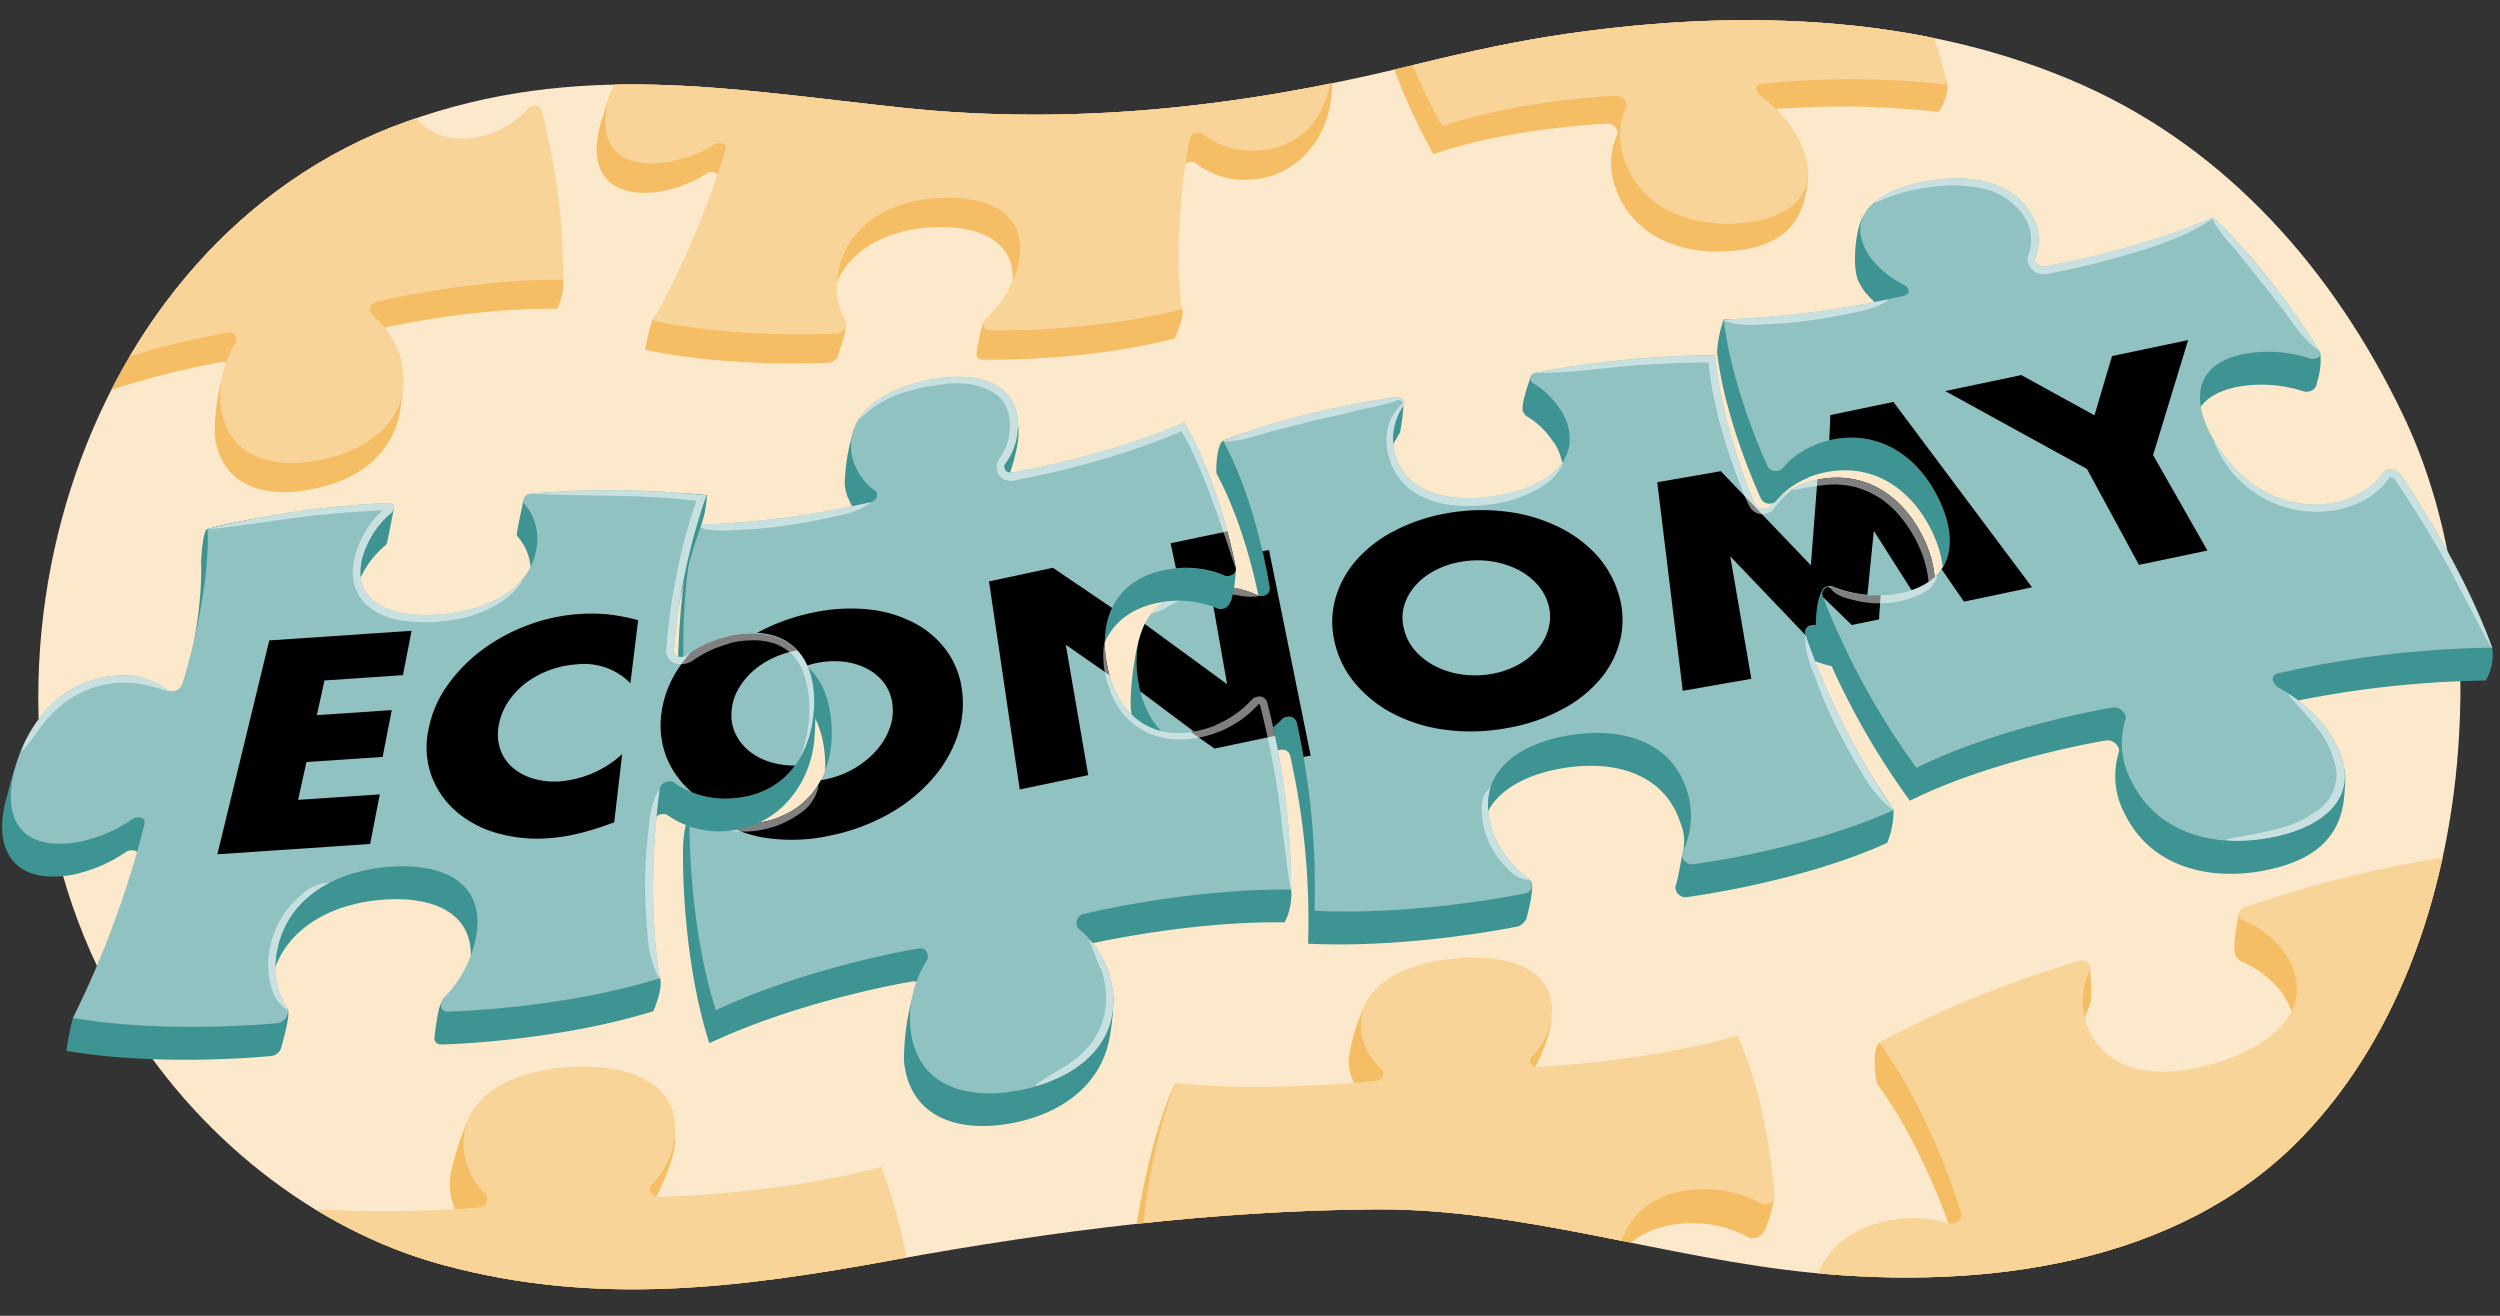 <svg xmlns="http://www.w3.org/2000/svg" xmlns:xlink="http://www.w3.org/1999/xlink" width="380" height="200" viewBox="0 0 380 200"><rect x="0" y="0" width="380" height="200" fill="#333333" stroke="none"/><defs><clipPath id="a"><path d="M61.72,18.5C11,36.69-8.51,104.61,17,151.25c.57,1.06,1.17,2.11,1.8,3.14,10.88,18.06,28.54,32.47,48.54,37.88,23.38,6.32,45,3.53,68.48-.76,24.28-4.43,48.77-7.52,73.34-7.69,22.14-.14,44.2,7.48,66.24,9.64,25.67,2.52,55.54-.9,74.57-20.68,15.3-15.91,22.53-38.86,23.8-60.82,1-16.61-1.36-34-8.56-49-10.45-21.77-26.44-40-48.3-49.88C291.7,1.75,262.58,1.31,235.78,5.5c-7.6,1.19-15.09,2.95-22.56,4.77-25,6.06-50.43,8.83-75.91,6.12C110.72,13.56,87.81,9.14,61.72,18.5Z" fill="#fce9cb"/></clipPath><clipPath id="b"><path d="M287.85,123.12c-13.2,6-30.26,8.21-30.26,8.21a1.55,1.55,0,0,1-1.87-1.06,1.06,1.06,0,0,1,0-.67,12.52,12.52,0,0,0,.65-9.58c-2.42-7.43-10-9.62-18.06-8.22s-13.69,5.9-11.75,13.42a13.32,13.32,0,0,0,1,2.78l0-.13,0,0a16,16,0,0,0,4.86,5.73,1.19,1.19,0,0,1,.34.62,1.21,1.21,0,0,1-1.09,1.6s-16.2,3.38-31.87,2.62A114,114,0,0,0,197.13,110a1.21,1.21,0,0,0-1.57-1,1.16,1.16,0,0,0-.61.26,15.23,15.23,0,0,1-5.83,3.84h0l.12,0a15.75,15.75,0,0,1-2.87.78c-7.92,1.38-12.4-3.75-13.43-10.67-1-6.7,1.65-12.59,9.14-13.9a15.34,15.34,0,0,1,9.25,1.21,1.1,1.1,0,0,0,.63,0c1.35-.21,1-1.33,1-1.33S191.14,76.64,185.92,67c11.7-4.68,26-6.62,26-6.62s1.23-.28,1.47.73a.68.68,0,0,1,0,.49A8.93,8.93,0,0,0,212,68.86c1.54,6,8.25,7.74,15.64,6.45s12.47-5.1,10.55-11a10.13,10.13,0,0,0-1-2.09l0,.1v0a12.17,12.17,0,0,0-4.23-4.11.74.74,0,0,1-.29-.43c-.35-1,.92-1.16.92-1.16a148.06,148.06,0,0,1,27.11-2.63c.93,10.75,5.93,22.42,5.93,22.42a1.38,1.38,0,0,0,1.69.85A1,1,0,0,0,269,77a12.07,12.07,0,0,1,5.09-3.46h0l-.13,0a15.58,15.58,0,0,1,2.67-.71c7.49-1.31,13.14,3.13,16,9.52,2.9,6.59,1.69,12.72-6.23,14.1A18.4,18.4,0,0,1,276,95.14a1.27,1.27,0,0,0-.68,0,1,1,0,0,0-.87,1.4A114.74,114.74,0,0,0,287.85,123.12Z" fill="#90c2c1"/></clipPath><clipPath id="c"><path d="M180,64.2c5.56,9.46,7.81,22,7.81,22s.35,1.11-1,1.37a1.14,1.14,0,0,1-.63,0,15.35,15.35,0,0,0-9.29-.89c-7.44,1.56-9.88,7.54-8.66,14.2,1.26,6.88,5.92,11.86,13.79,10.21a16.84,16.84,0,0,0,2.85-.88l-.13,0h0a15.21,15.21,0,0,0,5.69-4,1.13,1.13,0,0,1,.61-.27,1.21,1.21,0,0,1,1.6.93,114.09,114.09,0,0,1,3.61,28.36c-15.47-.22-31.39,3.66-31.39,3.66a1.4,1.4,0,0,0-1.21,1.65,1.05,1.05,0,0,0,.28.62,14.17,14.17,0,0,1,4.29,5.85v0l0-.13a14.3,14.3,0,0,1,.82,3c1.42,8.48-5,13.94-13.65,15.76s-16.15-.73-17-9.33a16.18,16.18,0,0,1,2.53-10.37,1.13,1.13,0,0,0,.09-.69c-.13-1.44-1.57-1.05-1.57-1.05s-16.55,2.72-30.63,9.35c-4.19-13.06-4-28.29-4-28.29a1.42,1.42,0,0,1,1.26-1.52,1.06,1.06,0,0,1,.63,0,13.37,13.37,0,0,0,9.29,1.19c7.87-1.65,11-8.26,10.36-15.27-.59-6.8-4.46-11.45-11.91-9.89a17.92,17.92,0,0,0-2.73.82l.12,0h0a17.67,17.67,0,0,0-5.88,3.82,1.2,1.2,0,0,1-.6.26c-1.35.31-1.31-.88-1.31-.88a93.67,93.67,0,0,1,1.62-24,140,140,0,0,0,26.53-3.43s1.25-.2,1.11-1.26a.63.63,0,0,0-.2-.45,8.9,8.9,0,0,1-3.22-4.12v0l0,.1a8.24,8.24,0,0,1-.49-2.07c-.58-5.63,4.7-9.33,11.54-10.76s12.78-.1,13.71,5.47a9.89,9.89,0,0,1-1.88,7.3.69.69,0,0,0-.08.5c.14,1,1.38.72,1.38.72S168.35,69.34,180,64.2Z" fill="#90c2c1"/></clipPath><clipPath id="d"><path d="M100.31,148.7c-15.09,4.67-32,5.06-32,5.06s-1.51.19-1.24-1.3a1.28,1.28,0,0,1,.28-.67,18.2,18.2,0,0,0,5.07-9.7c1.22-7.84-4.84-10.9-13-10.35s-15.51,4.52-17.21,12.39a13.89,13.89,0,0,0-.33,3l0-.13v0a11.17,11.17,0,0,0,1.86,6.37,1,1,0,0,1,0,.67A1.84,1.84,0,0,1,42,155.53s-16.65,1.68-30.91-.81a146.3,146.3,0,0,0,10.82-29.29s.44-1.3-1-1.18a1.47,1.47,0,0,0-.7.2A22,22,0,0,1,13,127.73h.09a17.83,17.83,0,0,1-3,.48c-8,.54-9.81-5.18-7.54-12.34,2.2-6.94,7.41-12.65,15-13.16a11.11,11.11,0,0,1,8.05,2.24,1,1,0,0,0,.58.09,1.62,1.62,0,0,0,1.58-1.24s4.17-13,3.8-23.42a137.57,137.57,0,0,1,27.27-3.91s1.27-.15,1,.91a.87.87,0,0,1-.24.49A13.77,13.77,0,0,0,55,85.13c-1.36,6.26,4.07,8.78,11.56,8.28s14-3.84,15-10.07a9.47,9.47,0,0,0,.08-2.24v.07a7.93,7.93,0,0,0-2-4.65.58.58,0,0,1-.07-.47C79.66,75,80.91,75,80.91,75a137.67,137.67,0,0,1,26.48.28,93.45,93.45,0,0,0-4.93,23.49s-.21,1.17,1.17,1.06a1.28,1.28,0,0,0,.64-.18,17.82,17.82,0,0,1,6.35-3h0l-.12,0a15.49,15.49,0,0,1,2.82-.44c7.58-.51,10.77,4.63,10.41,11.44-.37,7-4.36,13.15-12.38,13.69a13.4,13.4,0,0,1-9-2.46,1.05,1.05,0,0,0-.63-.11,1.43,1.43,0,0,0-1.46,1.34S98,135.18,100.31,148.7Z" fill="#90c2c1"/></clipPath><clipPath id="e"><path d="M336.35,33c9.3,8.68,16.13,20.23,16.13,20.23s.76,1-.59,1.28a1.39,1.39,0,0,1-.68,0,20.52,20.52,0,0,0-10.28-.68c-7.44,1.56-8,7.13-4.3,13.28,3.78,6.35,10.54,10.89,18.4,9.24a14.52,14.52,0,0,0,2.75-.86l-.13,0h0a9.94,9.94,0,0,0,4.69-3.83.94.94,0,0,1,.55-.27,1.89,1.89,0,0,1,2.06.84s9,12.83,13.87,26.21a155.91,155.91,0,0,0-32.42,3.88s-1.5.22-.72,1.54a1.44,1.44,0,0,0,.51.57,22.85,22.85,0,0,1,6.67,5.36l0,0-.07-.12a19.48,19.48,0,0,1,1.94,2.75c4.5,7.84-.42,13-9.11,14.81s-17.61-.43-21.58-8.37a12.27,12.27,0,0,1-.94-9.65,1,1,0,0,0-.14-.63,1.78,1.78,0,0,0-2.05-1s-16.82,2.77-29.61,9.13a114.77,114.77,0,0,1-14.27-26.14,1,1,0,0,1,.82-1.43,1.3,1.3,0,0,1,.68,0,18.39,18.39,0,0,0,10.39,1c7.87-1.65,8.87-7.82,5.74-14.3-3-6.29-8.82-10.54-16.26-9a14.81,14.81,0,0,0-2.64.81l.12,0h0a12,12,0,0,0-5,3.62,1,1,0,0,1-.55.26,1.39,1.39,0,0,1-1.72-.8S263.26,59.28,262,48.56A149.67,149.67,0,0,0,289.24,45s1.28-.2.75-1.18a.89.89,0,0,0-.37-.41,14.5,14.5,0,0,1-4.91-3.77l0,0,.05.09a10.06,10.06,0,0,1-1.24-1.91c-2.61-5.21,1.76-8.71,8.59-10.14s13.7-.29,16.66,4.85a7.39,7.39,0,0,1,.54,6.79.64.64,0,0,0,.1.46,1.58,1.58,0,0,0,1.74.65S325.61,37.9,336.35,33Z" fill="#90c2c1"/></clipPath></defs><path d="M61.72,18.5C11,36.69-8.51,104.61,17,151.25c.57,1.06,1.17,2.11,1.8,3.14,10.88,18.06,28.54,32.47,48.54,37.88,23.38,6.32,45,3.53,68.48-.76,24.28-4.43,48.77-7.52,73.34-7.69,22.14-.14,44.2,7.48,66.24,9.64,25.67,2.52,55.54-.9,74.57-20.68,15.3-15.91,22.53-38.86,23.8-60.82,1-16.61-1.36-34-8.56-49-10.45-21.77-26.44-40-48.3-49.88C291.7,1.75,262.58,1.31,235.78,5.5c-7.6,1.19-15.09,2.95-22.56,4.77-25,6.06-50.43,8.83-75.91,6.12C110.72,13.56,87.81,9.14,61.72,18.5Z" fill="#fce9cb"/><g clip-path="url(#a)"><path d="M417.66,214.76c-14.84,9.49-35,15.09-35,15.09a1.88,1.88,0,0,1-2.43-1,1.13,1.13,0,0,1-.15-.79c.27-2.19.26-4.53.33-5.87a8.81,8.81,0,0,0-1.21-5.77c-4.19-8.53-13.71-9.85-23.14-6.78s-15.45,9.46-11.83,18.17A17.07,17.07,0,0,0,346,231l-.07-.14,0,0c1.09,1.59,6-.94,7.53.25.9.7.25,6.28.25,6.28a2.62,2.62,0,0,1-1.46,2.33s-18.9,6.86-37.9,8.65c-1.61-17.47-8.09-33.79-8.09-33.79a1.47,1.47,0,0,0-2.06-.91,1.44,1.44,0,0,0-.69.41,18.43,18.43,0,0,1-6.34,5.63l-.05,0,.15-.06a19.81,19.81,0,0,1-3.32,1.44c-9.29,3-15.57-2.38-18-10.52-.87-2.92-.91-11.07-.43-13.67.8-4.44,3.49-2.83,9-4.63a18.71,18.71,0,0,1,11.34-.15,1.4,1.4,0,0,0,.76-.07,1.29,1.29,0,0,0,1-1.78s-4.37-14.83-12.32-25.53c-.4-1.52-.6-5.65.34-6.19,13-7.42,32-11.81,32-11.81a36.44,36.44,0,0,1,.15,5.61,10.34,10.34,0,0,0-.44,1.16,10.87,10.87,0,0,0-.28,9c2.88,6.94,11.26,7.89,19.92,5.07s14.14-8.29,10.8-15.08a11.66,11.66,0,0,0-1.52-2.35l.06.11,0,0a14.91,14.91,0,0,0-5.8-4.2.91.91,0,0,1-.42-.48c-1.17-.43.21-6.76.21-6.76s16.57-.46,32.86-2.63c3,12.78,11,25.95,11,25.95a1.68,1.68,0,0,0,2.18.74,1.32,1.32,0,0,0,.64-.38,14.63,14.63,0,0,1,5.52-5h0l-.14.05a18.77,18.77,0,0,1,3.09-1.32c8.78-2.86,19.51-2.06,22.84,5.74,3.84,9,2.22,18-7.08,21a22.23,22.23,0,0,1-12.67.21,1.59,1.59,0,0,0-.83.09,1.16,1.16,0,0,0-.8,1.84s10.08,10.88,21,23.51A16.08,16.08,0,0,1,417.66,214.76Z" fill="#f6be64"/><g opacity="0.5"><path d="M277.12,192a13.47,13.47,0,0,1,7.77-5.84,18.63,18.63,0,0,1,11.34-.14" fill="none"/><path d="M341.37,137.84A180.54,180.54,0,0,1,373.53,130c3,12.78,11,25.95,11,25.95a1.68,1.68,0,0,0,2.18.74,1.27,1.27,0,0,0,.64-.38,13.66,13.66,0,0,1,3.51-3.75" fill="none"/><path d="M317.67,146.81a.76.76,0,0,1,.05.58,10.87,10.87,0,0,0-.28,9c2.88,6.94,11.26,7.89,19.92,5.07,0,0,8.05-2.34,11-7.7" fill="none"/><path d="M285.69,158.62c13.28-7.65,30.08-12.44,30.08-12.44s1.44-.55,1.9.63" fill="none"/></g><path d="M418,208.57c-14.84,9.49-35,15.09-35,15.09a1.88,1.88,0,0,1-2.43-1,1.2,1.2,0,0,1-.15-.79,15.24,15.24,0,0,0-.88-11.64c-4.19-8.53-13.71-9.85-23.14-6.77S341,213,344.59,221.67a17.31,17.31,0,0,0,1.73,3.16l-.07-.14,0,0a19.3,19.3,0,0,0,6.84,6.06,1.38,1.38,0,0,1,.51.69,1.46,1.46,0,0,1-1,2.11s-18.9,6.86-37.9,8.65c-1.6-17.47-8.09-33.79-8.09-33.79a1.47,1.47,0,0,0-2.06-.91,1.44,1.44,0,0,0-.69.41,18.43,18.43,0,0,1-6.34,5.63l-.05,0,.15-.06a19,19,0,0,1-3.32,1.44c-9.29,3-15.57-2.38-18-10.52-2.35-7.89-.19-15.43,8.6-18.3a18.63,18.63,0,0,1,11.34-.14,1.45,1.45,0,0,0,.76-.08,1.29,1.29,0,0,0,1-1.78s-4.37-14.82-12.32-25.53c13.28-7.65,30.08-12.44,30.08-12.44s1.44-.55,1.9.63a.76.76,0,0,1,.05.58,10.87,10.87,0,0,0-.28,9c2.88,6.94,11.26,7.89,19.92,5.07s14.14-8.29,10.8-15.08a11.66,11.66,0,0,0-1.52-2.35l.06.11v0a15,15,0,0,0-5.8-4.21.9.9,0,0,1-.43-.48c-.59-1.15.91-1.55.91-1.55A180.54,180.54,0,0,1,373.53,130c3,12.78,11,25.95,11,25.95a1.68,1.68,0,0,0,2.18.74,1.27,1.27,0,0,0,.64-.38,14.71,14.71,0,0,1,5.52-5h0l-.14.05a18.77,18.77,0,0,1,3.09-1.32c8.78-2.86,16.34,1.51,20.83,8.71,4.62,7.42,4.23,15-5.07,18A22.23,22.23,0,0,1,399,177a1.54,1.54,0,0,0-.83.08,1.16,1.16,0,0,0-.8,1.84S405.42,195.23,418,208.57Z" fill="#f9d498"/><path d="M70.09-16.89C73.62-10.87,78-5,78-1.1a17.41,17.41,0,0,1-.54,3.87s-.38,1.32-1.26,1.35a1.11,1.11,0,0,1-.57,0,13.75,13.75,0,0,0-8.36-.8c-6.7,1.4-8.9,6.78-7.79,12.78,1.13,6.19,5.32,10.67,12.41,9.18a13.59,13.59,0,0,0,2.56-.79l-.12,0h0a13.58,13.58,0,0,0,5.12-3.63,1,1,0,0,1,.55-.25,1.08,1.08,0,0,1,1.44.83,70.6,70.6,0,0,1,4.15,21,8.48,8.48,0,0,1-.9,4.5c-13.92-.2-28.25,3.3-28.25,3.3a1.25,1.25,0,0,0-1.09,1.48.93.93,0,0,0,.25.55,12.68,12.68,0,0,1,3.86,5.27v0l0-.12c.34.84,1.65-1.27,1.81-.33a30.77,30.77,0,0,1-.62,6.15c-1.26,5.73-6,9.65-12.73,11C40.13,76,33.42,73.73,32.63,66a33.5,33.5,0,0,1,1-8.12A2.7,2.7,0,0,1,35,56c-.11-1.3-1.41-.95-1.41-.95S18.68,57.54,6,63.5C2.24,51.75,2.4,38.05,2.4,38.05S2.25,33,3.5,32.74c0,0,.28,3.85.6,3.95a12.06,12.06,0,0,0,8.36,1.06c7.08-1.48,9.87-7.43,9.32-13.74-.53-6.12-4-10.31-10.71-8.9a15.54,15.54,0,0,0-2.46.74l.11,0h0A16,16,0,0,0,3.4,19.27a1.09,1.09,0,0,1-.54.23c-1.22.28-1.18-.79-1.18-.79S1.08,2.48,4-7.34C9-3.73,27-5.93,27-5.93s1.13-.18,1-1.13a.58.58,0,0,0-.17-.41,8,8,0,0,1-2.9-3.71v0l0,.08A7,7,0,0,1,24.52-13a25.89,25.89,0,0,1,1.27-7.58c1.51-2.95,4.65-1.18,9.11-2.11,6.15-1.29,12.51-3.3,13.34,1.71.38,2.26-1.29,7.78-2.7,9.78a.6.6,0,0,0-.06.45c.12,1,1.24.65,1.24.65S59.58-12.26,70.09-16.89Z" fill="#f6be64"/><g opacity="0.5"><path d="M3.3,33.55a1.29,1.29,0,0,1,1.13-1.38,1,1,0,0,1,.57,0,12.06,12.06,0,0,0,8.36,1.06,11.14,11.14,0,0,0,7.48-5" fill="none"/><path d="M58.24,49.45a12.81,12.81,0,0,1,2.18,3.64v0l0-.12a12.41,12.41,0,0,1,.74,2.69c1.18,7-3.59,11.74-10.45,13.73" fill="none"/><path d="M85.65,42.49A102.47,102.47,0,0,0,82.4,17,1.08,1.08,0,0,0,81,16.13a1,1,0,0,0-.55.25A13.58,13.58,0,0,1,75.29,20h0l.12,0a13.59,13.59,0,0,1-2.56.79c-5,1.06-8.59-.89-10.65-4.31a17.79,17.79,0,0,1-2-7.8" fill="none"/></g><path d="M71-21.39c5,8.52,7,19.78,7,19.78s.31,1-.89,1.23a1.11,1.11,0,0,1-.57,0,13.75,13.75,0,0,0-8.36-.8C61.5.22,59.3,5.6,60.41,11.6c1.13,6.19,5.32,10.67,12.41,9.18A13.59,13.59,0,0,0,75.38,20l-.12,0h0a13.58,13.58,0,0,0,5.12-3.63,1,1,0,0,1,.55-.25A1.08,1.08,0,0,1,82.4,17a102.47,102.47,0,0,1,3.25,25.53c-13.92-.2-28.25,3.3-28.25,3.3a1.25,1.25,0,0,0-1.09,1.48.93.93,0,0,0,.25.55,12.68,12.68,0,0,1,3.86,5.27v0l0-.12a12.41,12.41,0,0,1,.74,2.69c1.28,7.63-4.46,12.54-12.28,14.18s-14.54-.65-15.33-8.39a14.58,14.58,0,0,1,2.27-9.33.92.92,0,0,0,.09-.62c-.11-1.3-1.41-.95-1.41-.95S19.58,53,6.91,59C3.14,47.25,3.3,33.55,3.3,33.55a1.29,1.29,0,0,1,1.13-1.38,1,1,0,0,1,.57,0,12.06,12.06,0,0,0,8.36,1.06c7.08-1.48,9.87-7.43,9.32-13.74-.53-6.12-4-10.31-10.71-8.9a15.54,15.54,0,0,0-2.46.74l.11,0h0A16,16,0,0,0,4.3,14.77a1.09,1.09,0,0,1-.54.23c-1.22.28-1.18-.79-1.18-.79A84.46,84.46,0,0,1,4-7.34a126.43,126.43,0,0,0,23.88-3.09s1.13-.18,1-1.13a.58.58,0,0,0-.17-.41,8,8,0,0,1-2.9-3.71v0l0,.08a7,7,0,0,1-.43-1.85c-.52-5.08,4.23-8.4,10.38-9.69s11.5-.09,12.34,4.92a8.87,8.87,0,0,1-1.7,6.57.6.6,0,0,0-.06.45c.12,1,1.24.65,1.24.65S60.48-16.76,71-21.39Z" fill="#f9d498"/><path d="M178.52,51.45c-13.75,3.57-29,3.22-29,3.22s-1.37.11-1.06-1.21c0,0,.58-3.81,1.1-4.46,1.61-2,3.65-2.26,4.14-4.65,1.42-7-3.9-10-11.24-9.84s-14.13,3.41-16,10.42a12.49,12.49,0,0,0-.42,2.64l0-.12v0c-.07,1.39,2.15.48,2.55,1.68.23.67-1.15,4.73-1.15,4.73a1.65,1.65,0,0,1-1.65,1.28s-15,.81-27.75-2a38.29,38.29,0,0,1,1.1-4.46A46.13,46.13,0,0,0,109,27.27s.44-1.15-.86-1.1a1.28,1.28,0,0,0-.63.15A19.67,19.67,0,0,1,100.92,29H101a16.08,16.08,0,0,1-2.74.31c-7.24.16-8.94-5.24-6.6-11.59a35.09,35.09,0,0,1,1.34-4c2.61-4.7,7.32-6.92,13-7A10,10,0,0,1,113.17,9a.85.85,0,0,0,.51.11,1.47,1.47,0,0,0,1.48-1s4.29-11.53,4.39-20.9c.16-1.59.51-4.32,1.11-4.45,11.55-2.53,25.56-1.52,25.56-1.52s-.84,3.51-1.11,4.45a.79.79,0,0,1-.24.43,12.41,12.41,0,0,0-4.42,6.35C139-2,143.74.48,150.49.34s12.75-2.86,13.88-8.43a8.22,8.22,0,0,0,.16-2V-10a7.15,7.15,0,0,0-1.62-4.26.55.55,0,0,1,0-.43c.17-.95,1.1-4.45,1.1-4.45s14.53-1.09,25.09.44a14.46,14.46,0,0,1-1.1,4.45,84.55,84.55,0,0,0-5.42,20.92s-.23,1,1,1a1.13,1.13,0,0,0,.58-.14A16,16,0,0,1,190,5.09h-.08a15.31,15.31,0,0,1,2.55-.28c5.25-.11,9.34.16,10.07,4.22a33.21,33.21,0,0,1-.23,5.92c-.63,6.31-5.42,12.22-12.65,12.37a12,12,0,0,1-8-2.59.92.92,0,0,0-.56-.11,1.29,1.29,0,0,0-1.37,1.14s-3.53,10.47,0,21.23C180,48.12,179,50.53,178.52,51.45Z" fill="#f6be64"/><g opacity="0.5"><path d="M93.71,11.93c2.48-5.44,7.14-9.6,13.42-9.73a10,10,0,0,1,7.15,2.35" fill="none"/><path d="M135.06,31.89a12.88,12.88,0,0,0-7.88,11.22l0-.11v0a10,10,0,0,0,1.4,5.8" fill="none"/><path d="M180.78,21.31S178.09,34.75,179.63,47" fill="none"/><path d="M165.26-20.1a124.85,124.85,0,0,1,23.79,1.36,84.69,84.69,0,0,0-5.41,20.92s-.23,1,1,1a1.16,1.16,0,0,0,.58-.13,16.11,16.11,0,0,1,5.84-2.4H191a15.54,15.54,0,0,1,2.56-.27C200.38.22,203,5,202.42,11.09a15.43,15.43,0,0,1-2,6.33" fill="none"/></g><path d="M179.63,47c-13.75,3.57-29,3.21-29,3.21s-1.37.11-1.07-1.21a1.12,1.12,0,0,1,.29-.6,16.43,16.43,0,0,0,5-8.5c1.42-7-3.9-10-11.25-9.84s-14.12,3.41-16,10.42a13.15,13.15,0,0,0-.41,2.63l0-.11v0a10,10,0,0,0,1.4,5.8.92.92,0,0,1,0,.6A1.66,1.66,0,0,1,127,50.72s-15,.81-27.76-2a131.91,131.91,0,0,0,11-25.88s.44-1.15-.86-1.1a1.28,1.28,0,0,0-.63.15A20.23,20.23,0,0,1,102,24.52h.09a16.09,16.09,0,0,1-2.75.31c-7.23.15-8.6-5.07-6.26-11.41,2.27-6.15,7.19-11.06,14-11.21a10,10,0,0,1,7.15,2.35.85.85,0,0,0,.51.11,1.47,1.47,0,0,0,1.48-1.05s4.29-11.53,4.39-20.9a124,124,0,0,1,24.67-2.38s1.16-.08.89.86a.79.79,0,0,1-.24.43A12.43,12.43,0,0,0,141.55-12c-1.48,5.58,3.3,8.07,10,7.93S164.35-7,165.48-12.55a8.14,8.14,0,0,0,.16-2l0,.09v0A7.07,7.07,0,0,0,164-18.75a.55.55,0,0,1,0-.43c.18-.95,1.3-.92,1.3-.92a124.85,124.85,0,0,1,23.79,1.36,84.69,84.69,0,0,0-5.41,20.92s-.23,1,1,1a1.16,1.16,0,0,0,.58-.13,16.11,16.11,0,0,1,5.84-2.4H191a15.54,15.54,0,0,1,2.56-.27C200.38.22,203,5,202.42,11.09c-.62,6.31-4.46,11.64-11.7,11.79a12,12,0,0,1-8-2.59,1,1,0,0,0-.56-.12,1.29,1.29,0,0,0-1.37,1.14S178.09,34.75,179.63,47Z" fill="#f9d498"/><path d="M265.28-43.48c4.5,5.4,11.19,11.4,13.13,15.22a8.48,8.48,0,0,1-.89,3.72,1.25,1.25,0,0,1-1.25,1.11,1.22,1.22,0,0,1-.59-.07A17.68,17.68,0,0,0,267-25.18c-6.53.54-7.56,5.25-5.09,10.9,2.55,5.83,7.84,10.43,14.74,9.86a12.89,12.89,0,0,0,2.44-.45l-.11,0h0a8.53,8.53,0,0,0,4.41-2.77.86.86,0,0,1,.5-.17,1.63,1.63,0,0,1,1.67.93S293,2.31,296,12.85A6.52,6.52,0,0,1,294.62,17a134.62,134.62,0,0,0-28.12-.14s-1.31,0-.78,1.25a1.29,1.29,0,0,0,.37.54A19.45,19.45,0,0,1,271.23,24v0l-.05-.11a15.7,15.7,0,0,1,1.36,2.56c.34.79,2.16-.74,2.31,0a17.43,17.43,0,0,1-.75,4.49c-1.4,4.59-5.13,6.74-10.92,7.22-7.63.64-15-2.24-17.55-9.45a10.58,10.58,0,0,1,.23-8.35.83.83,0,0,0-.06-.55,1.52,1.52,0,0,0-1.65-1s-14.67.57-26.28,4.64A99.09,99.09,0,0,1,208.47-.48s.24-3.25,1.38-4.81c1.77-2.42,5.77,5.92,8.83,5.67,6.9-.57,8.41-5.74,6.44-11.61-1.92-5.7-6.42-9.95-13-9.41a13.12,13.12,0,0,0-2.34.41h.07a10.36,10.36,0,0,0-4.63,2.57.93.93,0,0,1-.5.16,1.19,1.19,0,0,1-1.38-.87S200-28.77,200-38.07a15.42,15.42,0,0,1,1.39-4.17,140.53,140.53,0,0,1,22.31,4s1.11,0,.77-.93a.74.74,0,0,0-.28-.39,12.64,12.64,0,0,1-3.79-3.74v0l0,.08a9.24,9.24,0,0,1-.86-1.76c-.71-2,.54-7.14,1.62-8.37,1.46-1.66,3.37.9,6.81.62,6-.5,11.74,1.21,13.72,5.92a6.39,6.39,0,0,1-.26,5.86.52.52,0,0,0,0,.41,1.35,1.35,0,0,0,1.41.74S255.57-40.4,265.28-43.48Z" fill="#f6be64"/><g opacity="0.5"><path d="M269,15.63a19,19,0,0,1,3.66,4.15l0,0-.05-.11a15.7,15.7,0,0,1,1.36,2.56c3,7.18-1.74,11.05-9.36,11.69a23.16,23.16,0,0,1-6.14-.29" fill="none"/><path d="M263.27-18.45C265.82-12.62,271.11-8,278-8.59A12.9,12.9,0,0,0,280.45-9h-.08a8.6,8.6,0,0,0,4.41-2.78.86.86,0,0,1,.5-.17,1.63,1.63,0,0,1,1.66.94S293.3.9,296,12.85" fill="none"/></g><path d="M266.67-47.64a89.59,89.59,0,0,1,11.62,19s.54.95-.64,1a1.18,1.18,0,0,1-.58-.07,17.68,17.68,0,0,0-8.71-1.68c-6.53.54-7.57,5.25-5.09,10.9C265.82-12.62,271.11-8,278-8.59A12.9,12.9,0,0,0,280.45-9h-.08a8.6,8.6,0,0,0,4.41-2.78.86.86,0,0,1,.5-.17,1.63,1.63,0,0,1,1.66.94S293.3.9,296,12.85a134.62,134.62,0,0,0-28.12-.14s-1.31,0-.78,1.24a1.13,1.13,0,0,0,.37.54,19.7,19.7,0,0,1,5.13,5.29l0,0-.05-.11a15.7,15.7,0,0,1,1.36,2.56c3,7.18-1.74,11.05-9.36,11.69s-15-2.25-17.55-9.46a10.56,10.56,0,0,1,.22-8.34.82.82,0,0,0-.05-.56,1.52,1.52,0,0,0-1.65-1s-14.67.58-26.28,4.65a98.76,98.76,0,0,1-9.41-23.86.82.82,0,0,1,.85-1.14,1.13,1.13,0,0,1,.58.08,15.86,15.86,0,0,0,8.78,1.92c6.9-.57,8.41-5.74,6.43-11.61-1.91-5.7-6.41-10-12.94-9.4a12.15,12.15,0,0,0-2.34.4h.07a10.46,10.46,0,0,0-4.63,2.57.84.84,0,0,1-.5.16,1.18,1.18,0,0,1-1.38-.86s-3.39-10.4-3.36-19.7a128.55,128.55,0,0,0,23.7-.16s1.11,0,.76-.93a.68.68,0,0,0-.27-.39,12.53,12.53,0,0,1-3.79-3.74v0l0,.08a9.86,9.86,0,0,1-.86-1.76c-1.67-4.74,2.43-7.26,8.43-7.76s11.73,1.21,13.71,5.92a6.36,6.36,0,0,1-.25,5.86.55.55,0,0,0,0,.41,1.35,1.35,0,0,0,1.42.74S257-44.56,266.67-47.64Z" fill="#f9d498"/><path d="M262.27,162.58c3.44,7.58,7.92,15.08,7.37,19.71a20.42,20.42,0,0,1-1.29,4.48s-.68,1.51-1.78,1.42a1.35,1.35,0,0,1-.71-.08A18.05,18.05,0,0,0,255.59,186c-8.56.73-12.15,6.76-11.73,14,.43,7.45,4.93,13.32,14,12.55a18,18,0,0,0,3.32-.58l-.15,0h0A17.79,17.79,0,0,0,268,208.4a1.33,1.33,0,0,1,.71-.22c1.61-.17,1.67,1.18,1.67,1.18a79.35,79.35,0,0,1,1.82,25.36,9.79,9.79,0,0,1-1.83,5.18c-17.3-2.18-35.68-.05-35.68-.05s-1.67.05-1.59,1.6a1.08,1.08,0,0,0,.22.69,14.6,14.6,0,0,1,4,6.74v-.1c.28,1,2.25-1.27,2.29-.13.06,1.34-1.29,5.94-1.74,7.16-2.47,6.57-9.06,10.53-17.59,11.25-10,.85-18-2.8-17.75-12,.06-2.15,1.68-7.51,2.54-9.43a3.39,3.39,0,0,1,2-2c.06-1.54-1.61-1.31-1.61-1.31s-18.93.81-35.64,6.07c-2.83-14.37-.45-30.5-.45-30.5s.62-6,2.22-6.09c0,0-.27,4.56.12,4.73A15.69,15.69,0,0,0,181.88,219c9.05-.77,13.47-7.39,13.79-14.9.31-7.29-3.36-12.71-11.92-12a19.61,19.61,0,0,0-3.17.53l.14,0h0a20.82,20.82,0,0,0-7.13,3.31,1.45,1.45,0,0,1-.71.2c-1.56.16-1.34-1.09-1.34-1.09s1.83-19.22,7.07-30.38c5.62,5,28.37,4.86,28.37,4.86s1.43-.05,1.42-1.2a.65.65,0,0,0-.16-.5,9.23,9.23,0,0,1-3-4.77v.07a8,8,0,0,1-.24-2.25,29.79,29.79,0,0,1,2.78-8.74c2.36-3.27,6-.74,11.67-1.23,7.85-.66,16.09-2.15,16.33,3.87.11,2.72-2.84,9-4.91,11.16a.67.67,0,0,0-.15.52c0,1.13,1.44.94,1.44.94S248.46,166.57,262.27,162.58Z" fill="#f6be64"/><g opacity="0.5"><path d="M272.2,234.72a115.47,115.47,0,0,0,0-30.54s0-1.35-1.66-1.18a1.37,1.37,0,0,0-.72.22,17.79,17.79,0,0,1-6.95,3.57H263a18.76,18.76,0,0,1-3.31.57c-6.41.55-10.54-2.24-12.56-6.56,0,0-2.05-4.94-1.29-9.47" fill="none"/><path d="M208.9,150.5c2.55-2.78,7.13-4.35,12.33-4.79,7.86-.67,14.33,1.5,14.58,7.51a10.31,10.31,0,0,1-3.16,7.51.73.73,0,0,0-.15.52c0,1.13,1.44.94,1.44.94s16.35-.79,30.17-4.78c4.86,10.73,5.6,24.28,5.6,24.28" fill="none"/><path d="M178.57,164.64c14.34,1.45,30.2-.32,30.2-.32" fill="none"/></g><path d="M264.11,157.41c4.86,10.73,5.6,24.28,5.6,24.28s.23,1.22-1.31,1.33a1.44,1.44,0,0,1-.71-.09,18,18,0,0,0-10.27-2.1c-8.55.72-12.14,6.75-11.72,14,.43,7.46,4.93,13.32,14,12.55a18.76,18.76,0,0,0,3.31-.57h-.11a17.79,17.79,0,0,0,6.95-3.57,1.37,1.37,0,0,1,.72-.22c1.61-.17,1.66,1.18,1.66,1.18a115.47,115.47,0,0,1,0,30.54c-17.3-2.17-35.67-.05-35.67-.05s-1.68.05-1.59,1.6a1,1,0,0,0,.22.69,14.65,14.65,0,0,1,4,6.75v0l0-.15a14.59,14.59,0,0,1,.5,3.28c.37,9.17-7.55,14.16-17.54,15s-18-2.8-17.74-12a17,17,0,0,1,4.31-10.68,1.14,1.14,0,0,0,.21-.72c.06-1.54-1.61-1.31-1.61-1.31s-18.92.81-35.64,6.08c-2.82-14.38-.44-30.51-.44-30.51a1.57,1.57,0,0,1,1.62-1.46,1.26,1.26,0,0,1,.71.1,15.67,15.67,0,0,0,10.23,2.42c9.05-.77,13.46-7.39,13.78-14.9.32-7.29-3.35-12.7-11.91-12a21.1,21.1,0,0,0-3.18.53h.11a20.73,20.73,0,0,0-7.13,3.31,1.45,1.45,0,0,1-.72.21c-1.55.15-1.34-1.1-1.34-1.1s.72-13.29,5.24-25.2c14.34,1.45,30.2-.32,30.2-.32s1.43,0,1.42-1.19a.62.62,0,0,0-.15-.5,9.26,9.26,0,0,1-3-4.78v.08a8.06,8.06,0,0,1-.25-2.25c.16-6.05,6.59-9.31,14.45-10s14.33,1.5,14.58,7.51a10.31,10.31,0,0,1-3.16,7.51.73.73,0,0,0-.15.52c0,1.13,1.44.94,1.44.94S250.29,161.4,264.11,157.41Z" fill="#f9d498"/><path d="M131.77,183.37c3.61,9,8.38,17.9,7.66,23.3a24.39,24.39,0,0,1-1.54,5.21s-.8,1.73-2,1.6a1.5,1.5,0,0,1-.78-.13,19.18,19.18,0,0,0-11.31-2.81c-9.49.55-13.61,7.48-13.33,16,.29,8.73,5.12,15.74,15.15,15.16a20.92,20.92,0,0,0,3.68-.56h-.12a19.06,19.06,0,0,0,7.78-3.94,1.48,1.48,0,0,1,.8-.23,1.5,1.5,0,0,1,1.81,1.44,98.22,98.22,0,0,1,1.38,29.72,11.85,11.85,0,0,1-2.16,6c-19.08-3.14-39.47-1.28-39.47-1.28a1.74,1.74,0,0,0-1.79,1.82,1.27,1.27,0,0,0,.22.81,17.63,17.63,0,0,1,4.22,8v-.12c.29,1.22,2.52-1.41,2.54-.08,0,1.57-1.58,6.91-2.11,8.32-2.9,7.6-10.29,12-19.75,12.55-11.08.65-19.82-3.89-19.32-14.67.11-2.51,2-8.72,3-10.94a3.8,3.8,0,0,1,2.25-2.24c.11-1.8-1.75-1.59-1.75-1.59s-21,.3-39.58,5.89c-2.77-16.92.27-35.7.27-35.7s.84-7,2.61-7c0,0-.42,5.33,0,5.54a16.71,16.71,0,0,0,11.25,3.18c10-.59,15.08-8.18,15.63-17,.53-8.51-3.39-15-12.88-14.42a20.72,20.72,0,0,0-3.53.52l.16,0h0a22.36,22.36,0,0,0-8,3.63,1.57,1.57,0,0,1-.8.22c-1.72.13-1.45-1.33-1.45-1.33s2.51-22.41,8.59-35.29c6.09,6,31.26,6.65,31.26,6.65s1.58,0,1.6-1.34a.78.78,0,0,0-.16-.6,11.05,11.05,0,0,1-3.21-5.68V182a10,10,0,0,1-.22-2.64c.09-1.95,2.28-8.7,3.3-10.13,2.69-3.75,6.64-.67,12.94-1,8.71-.51,17.86-2,18,5.08.06,3.18-3.36,10.43-5.71,12.88a.83.83,0,0,0-.18.61c0,1.32,1.57,1.15,1.57,1.15S116.39,187.56,131.77,183.37Z" fill="#f6be64"/><g opacity="0.5"><path d="M73,167.4c2.88-3.15,8-4.84,13.76-5.18,8.71-.51,15.82,2.25,15.94,9.29a12.34,12.34,0,0,1-3.68,8.68.81.81,0,0,0-.18.6c0,1.33,1.57,1.15,1.57,1.15s18.11-.37,33.49-4.56c5.11,12.72,5.59,28.6,5.59,28.6" fill="none"/><path d="M39.12,182.91c15.83,2.18,33.42.66,33.42.66" fill="none"/></g><path d="M133.93,177.38c5.11,12.72,5.59,28.6,5.59,28.6s.22,1.43-1.48,1.5a1.42,1.42,0,0,1-.78-.12A19.11,19.11,0,0,0,126,204.55c-9.49.55-13.61,7.48-13.33,15.94.29,8.74,5.12,15.75,15.15,15.16a19.21,19.21,0,0,0,3.68-.56l-.16,0h0a19,19,0,0,0,7.78-4,1.48,1.48,0,0,1,.8-.23,1.51,1.51,0,0,1,1.81,1.45s2.18,17.92-.78,35.71c-19.08-3.13-39.47-1.27-39.47-1.27a1.73,1.73,0,0,0-1.79,1.81,1.27,1.27,0,0,0,.22.81,17.63,17.63,0,0,1,4.22,8v-.12a18.61,18.61,0,0,1,.47,3.85c.18,10.74-8.71,16.3-19.79,16.95S65,294.26,65.47,283.48a20.26,20.26,0,0,1,5-12.35,1.35,1.35,0,0,0,.25-.83c.11-1.8-1.75-1.59-1.75-1.59s-21,.3-39.58,5.88c-2.77-16.91.27-35.69.27-35.69a1.77,1.77,0,0,1,1.84-1.65,1.37,1.37,0,0,1,.78.13,16.71,16.71,0,0,0,11.25,3.18c10-.58,15.09-8.17,15.63-16.95.53-8.51-3.39-15-12.88-14.42a21.76,21.76,0,0,0-3.53.51h.12a22,22,0,0,0-8,3.63,1.49,1.49,0,0,1-.8.21c-1.72.13-1.45-1.33-1.45-1.33s1.12-15.52,6.43-29.29c15.83,2.18,33.42.66,33.42.66s1.58,0,1.6-1.35a.76.76,0,0,0-.16-.59,11,11,0,0,1-3.21-5.69V176a10,10,0,0,1-.22-2.64c.33-7.07,7.53-10.66,16.24-11.17s15.82,2.25,15.94,9.29a12.34,12.34,0,0,1-3.68,8.68.81.81,0,0,0-.18.6c0,1.33,1.57,1.15,1.57,1.15S118.55,181.57,133.93,177.38Z" fill="#f9d498"/></g><path d="M286.85,128.12c-13.2,6-30.26,8.21-30.26,8.21a1.55,1.55,0,0,1-1.87-1.06,1.06,1.06,0,0,1,0-.67c.49-1.74.75-3.65,1-4.74a7.22,7.22,0,0,0-.32-4.84c-2.42-7.43-10-9.62-18.06-8.22s-13.69,5.9-11.75,13.42a13.32,13.32,0,0,0,1,2.78l0-.13,0,0c.7,1.41,5-.07,6.1,1.08.66.67-.53,5.14-.53,5.14a2.16,2.16,0,0,1-1.46,1.73s-16.2,3.38-31.87,2.62A114,114,0,0,0,196.13,115a1.21,1.21,0,0,0-1.57-1,1.16,1.16,0,0,0-.61.26,15.23,15.23,0,0,1-5.83,3.84h0l.12,0a15.75,15.75,0,0,1-2.87.78c-7.92,1.38-12.4-3.75-13.43-10.67-.37-2.48.55-9.12,1.24-11.18,1.17-3.52,3.18-1.89,7.9-2.72a15.34,15.34,0,0,1,9.25,1.21,1.1,1.1,0,0,0,.63,0c1.35-.21,1-1.33,1-1.33S190.14,81.64,184.92,72c-.15-1.28.17-4.67,1-5,11.45-4.52,27.42-5.89,27.42-5.89a30.32,30.32,0,0,1-.53,4.6,7.51,7.51,0,0,0-.49.89A8.93,8.93,0,0,0,211,73.86c1.54,6,8.25,7.74,15.64,6.45s12.47-5.1,10.55-11a10.13,10.13,0,0,0-1-2.09l0,.1v0a12.17,12.17,0,0,0-4.23-4.11.74.74,0,0,1-.29-.43c-.9-.49,1-5.48,1-5.48s13.55,1.55,27.07,1.69c.93,10.75,5.93,22.42,5.93,22.42a1.38,1.38,0,0,0,1.69.85A1,1,0,0,0,268,82a12.07,12.07,0,0,1,5.09-3.46h0l-.13,0a15.58,15.58,0,0,1,2.67-.71c7.49-1.31,16.14.6,17.94,7.34,2.08,7.77-.3,14.9-8.22,16.28A18.4,18.4,0,0,1,275,100.14a1.27,1.27,0,0,0-.68,0,1,1,0,0,0-.87,1.4s6.94,10,14.38,21.6A13.22,13.22,0,0,1,286.85,128.12Z" fill="#3d9493"/><path d="M287.85,123.12c-13.2,6-30.26,8.21-30.26,8.21a1.55,1.55,0,0,1-1.87-1.06,1.06,1.06,0,0,1,0-.67,12.52,12.52,0,0,0,.65-9.58c-2.42-7.43-10-9.62-18.06-8.22s-13.69,5.9-11.75,13.42a13.32,13.32,0,0,0,1,2.78l0-.13,0,0a16,16,0,0,0,4.86,5.73,1.19,1.19,0,0,1,.34.62,1.21,1.21,0,0,1-1.09,1.6s-16.2,3.38-31.87,2.62A114,114,0,0,0,197.13,110a1.21,1.21,0,0,0-1.57-1,1.16,1.16,0,0,0-.61.26,15.23,15.23,0,0,1-5.83,3.84h0l.12,0a15.75,15.75,0,0,1-2.87.78c-7.92,1.38-12.4-3.75-13.43-10.67-1-6.7,1.65-12.59,9.14-13.9a15.34,15.34,0,0,1,9.25,1.21,1.1,1.1,0,0,0,.63,0c1.35-.21,1-1.33,1-1.33S191.14,76.64,185.92,67c11.7-4.68,26-6.62,26-6.62s1.23-.28,1.47.73a.68.68,0,0,1,0,.49A8.93,8.93,0,0,0,212,68.86c1.54,6,8.25,7.74,15.64,6.45s12.47-5.1,10.55-11a10.13,10.13,0,0,0-1-2.09l0,.1v0a12.17,12.17,0,0,0-4.23-4.11.74.74,0,0,1-.29-.43c-.35-1,.92-1.16.92-1.16a148.06,148.06,0,0,1,27.11-2.63c.93,10.75,5.93,22.42,5.93,22.42a1.38,1.38,0,0,0,1.69.85A1,1,0,0,0,269,77a12.07,12.07,0,0,1,5.09-3.46h0l-.13,0a15.58,15.58,0,0,1,2.67-.71c7.49-1.31,13.14,3.13,16,9.52,2.9,6.59,1.69,12.72-6.23,14.1A18.4,18.4,0,0,1,276,95.14a1.27,1.27,0,0,0-.68,0,1,1,0,0,0-.87,1.4A114.74,114.74,0,0,0,287.85,123.12Z" fill="#90c2c1"/><g clip-path="url(#b)"><path d="M284.83,80.76l-1.59,15.93a17.24,17.24,0,0,0,3.13-.24c3-.53,5.07-1.76,6.28-3.45Z" fill="none"/><path d="M230.26,86.4a13.3,13.3,0,0,0-3.94-1.12,14.39,14.39,0,0,0-4.29.11,12.93,12.93,0,0,0-4,1.33,10.29,10.29,0,0,0-3,2.33,8,8,0,0,0-1.68,3.06,6.63,6.63,0,0,0,0,3.54,7.56,7.56,0,0,0,1.72,3.29,10.21,10.21,0,0,0,3.09,2.35,12.43,12.43,0,0,0,4,1.23,14.16,14.16,0,0,0,4.45-.08,13.08,13.08,0,0,0,4.1-1.41,10.21,10.21,0,0,0,3-2.46,7.79,7.79,0,0,0,1.62-3.17,6.7,6.7,0,0,0-.13-3.57,7.67,7.67,0,0,0-1.87-3.21A10.36,10.36,0,0,0,230.26,86.4Z" fill="none"/><path d="M183.87,89.12c-.6,0-1.21.1-1.82.2-4.06.71-6.67,2.75-8.07,5.52L186.52,104Z" fill="none"/><path d="M185.23,114l-11.93-8.94C174.73,110.71,178.72,114.69,185.23,114Z" fill="none"/><path d="M192.89,83.61l-1,.17c.75,3.26,1.07,5.44,1.07,5.44s.31,1.12-1,1.33a1.1,1.1,0,0,1-.63,0,15.06,15.06,0,0,0-7.43-1.41L186.52,104,174,94.84a14,14,0,0,0-1.07,8.38,18.19,18.19,0,0,0,.39,1.87L185.23,114a10.86,10.86,0,0,0,1.11-.14,15.75,15.75,0,0,0,2.87-.78l-.08,0a15.27,15.27,0,0,0,5.82-3.84,1.16,1.16,0,0,1,.61-.26,1.21,1.21,0,0,1,1.57,1s.46,1.93,1,5.07l1.09-.19Z"/><path d="M236.32,79.82a24.83,24.83,0,0,0-7.59-2.08A30.08,30.08,0,0,0,220,78,27.6,27.6,0,0,0,212,80.66a19.63,19.63,0,0,0-5.78,4.42,14.92,14.92,0,0,0-3.2,5.77,13.18,13.18,0,0,0-.18,6.64,14.7,14.7,0,0,0,3.06,6.28,18.83,18.83,0,0,0,5.77,4.66,23.81,23.81,0,0,0,7.88,2.48,30,30,0,0,0,9.37-.22,27.5,27.5,0,0,0,8.6-2.91,19.23,19.23,0,0,0,6-4.9,14.37,14.37,0,0,0,2.87-6.16,13.27,13.27,0,0,0-.46-6.73,15.29,15.29,0,0,0-3.6-6A19.49,19.49,0,0,0,236.32,79.82ZM235.4,95.4a7.79,7.79,0,0,1-1.62,3.17,10.21,10.21,0,0,1-3,2.46,13.08,13.08,0,0,1-4.1,1.41,14.16,14.16,0,0,1-4.45.08,12.43,12.43,0,0,1-4-1.23,10.21,10.21,0,0,1-3.09-2.35,7.56,7.56,0,0,1-1.72-3.29,6.63,6.63,0,0,1,0-3.54,8,8,0,0,1,1.68-3.06,10.29,10.29,0,0,1,3-2.33,12.93,12.93,0,0,1,4-1.33,14.39,14.39,0,0,1,4.29-.11,13.3,13.3,0,0,1,3.94,1.12,10.36,10.36,0,0,1,3.14,2.22,7.67,7.67,0,0,1,1.87,3.21A6.7,6.7,0,0,1,235.4,95.4Z"/><path d="M292.65,93c2-2.72,1.73-6.6,0-10.65-2.81-6.39-8.46-10.83-16-9.52-.14,0-.27.06-.4.09l-1,13-13.69-14.3-9.66,1.68L255.78,105l10.42-1.82L263,84.56l11.46,12,0-.09a1,1,0,0,1,.87-1.4,1.27,1.27,0,0,1,.68,0,18.71,18.71,0,0,0,7.22,1.55l1.59-15.93Z"/><g opacity="0.5"><path d="M174.93,93.08A3.59,3.59,0,0,1,176,90.87a9.06,9.06,0,0,1,2-1.39A13,13,0,0,1,182.53,88a14.66,14.66,0,0,1,4.72.16,10.46,10.46,0,0,1,2.26.66,4.23,4.23,0,0,1,1.85,1.55l-.12.26a8.83,8.83,0,0,1-2.26,0c-.69-.1-1.36-.25-2-.31a18.56,18.56,0,0,0-4.08.11,15.53,15.53,0,0,0-3.9,1,13.53,13.53,0,0,0-1.76.94,9.2,9.2,0,0,1-2,.9Z" fill="#fff"/><path d="M226.64,119.9a8.44,8.44,0,0,1,.48,2.07,10.87,10.87,0,0,0,.24,1.88,16.69,16.69,0,0,0,1.28,3.61l-2.21.92,0-.12,2.27-.78v0l-.06-.14a18.46,18.46,0,0,0,1.82,3c.35.48.77.9,1.12,1.4a6.86,6.86,0,0,1,.94,1.75l-.18.24a4,4,0,0,1-2-.67,8.67,8.67,0,0,1-1.5-1.34,13.85,13.85,0,0,1-2.36-3.31l0-.06,0-.08v0l2.27-.78.05.12-2.22.93a12.28,12.28,0,0,1-1.29-4.36,9.83,9.83,0,0,1,0-2.3,3.26,3.26,0,0,1,1.16-2.07Z" fill="#fff"/><path d="M274.61,96.47c1.74,2,2.49,4.35,3.55,6.59s2.09,4.47,3.21,6.67,2.22,4.39,3.38,6.56l.9,1.62c.31.53.62,1.06.91,1.61A17.72,17.72,0,0,1,288,123l-.24.17a18.86,18.86,0,0,1-4.83-5.83c-1.34-2.13-2.56-4.34-3.69-6.58s-2.15-4.55-3-6.89-2-4.65-1.83-7.34Z" fill="#fff"/><path d="M272.21,74.2a12.44,12.44,0,0,1,1.64-1.29l.09,0,0,0,.28,1.29-.11,0-.39-1.3a10.23,10.23,0,0,1,2-.86,14.5,14.5,0,0,1,6.58-.23A14.4,14.4,0,0,1,290,76.18a19.81,19.81,0,0,1,4.28,7.55,12.92,12.92,0,0,1,.66,4.34,6.36,6.36,0,0,1-1.58,4.1l-.26-.14a14.27,14.27,0,0,0,0-3.91,16.33,16.33,0,0,0-.87-3.72,20,20,0,0,0-4-6.58A13.27,13.27,0,0,0,281.86,74a13.56,13.56,0,0,0-3.77-.34c-1.28.11-2.56.28-3.87.51l-.39-1.3H274l.28,1.28h0l.09,0a12.24,12.24,0,0,1-1.94.33Z" fill="#fff"/><path d="M233.66,56.42c4.31-1.78,8.88-2.32,13.42-2.87a114.22,114.22,0,0,1,13.73-.81h1.07l.12,1.09c.2,1.88.43,3.77.8,5.64s.79,3.73,1.27,5.58c.95,3.71,2.2,7.37,3.5,11l0,.09s0,.1.06.13a.36.36,0,0,0,.11.13.87.87,0,0,0,.5.1h.13c-.07,0,0,0,0,0h0l.11,0-.1.1a9.49,9.49,0,0,1,3.78-2.31l.14.26a15.55,15.55,0,0,0-2.82,3v0l-.08.07a2.16,2.16,0,0,1-.43.29l-.25.1a2,2,0,0,1-.32.06h.13a2.87,2.87,0,0,1-.73.08,2,2,0,0,1-.81-.18,2.14,2.14,0,0,1-.7-.5,2.1,2.1,0,0,1-.47-.75l0,.09c-.84-1.8-1.53-3.62-2.19-5.47s-1.26-3.71-1.82-5.6-1-3.8-1.4-5.73A54.82,54.82,0,0,1,259.6,54l1.19,1.1c-2.25,0-4.5,0-6.75.12s-4.5.22-6.75.43-4.49.45-6.74.68a64.41,64.41,0,0,1-6.83.34Z" fill="#fff"/><path d="M213.47,61a.83.83,0,0,1,.12.66l0,0a14.81,14.81,0,0,0-.82,4.29,8.38,8.38,0,0,0,.88,4,7.37,7.37,0,0,0,2.78,2.87,11.37,11.37,0,0,0,4,1.36,23.58,23.58,0,0,0,13.06-1.82,19.78,19.78,0,0,0,3.92-2.23l.24.18a7.92,7.92,0,0,1-3.3,3.66A18.18,18.18,0,0,1,229.78,76a23.79,23.79,0,0,1-9.77.69,13.07,13.07,0,0,1-4.82-1.73A9.07,9.07,0,0,1,211.67,71a9.71,9.71,0,0,1-.86-5.11,7.22,7.22,0,0,1,2.26-4.48l0,.06a.83.83,0,0,0,.11-.15.64.64,0,0,0,.06-.16Z" fill="#fff"/><path d="M185.86,66.86c1.76-1.68,3.94-2.37,6.07-3.11s4.31-1.38,6.49-1.93,4.4-1,6.62-1.39a34.43,34.43,0,0,1,6.74-.73l-.06,0a2.19,2.19,0,0,1,.64.05,1.63,1.63,0,0,1,.58.24,1.29,1.29,0,0,1,.45.48,1.1,1.1,0,0,1,.09.58l-.28.07a.66.66,0,0,0-.59-.29,1.7,1.7,0,0,0-.31.06A.73.73,0,0,0,212,61H212c-2.12.76-4.33,1-6.48,1.57s-4.33,1-6.48,1.54-4.29,1.08-6.44,1.65-4.17,1.38-6.59,1.33Z" fill="#fff"/></g></g><path d="M179,69.2c3.93,6.68,8.76,13.17,8.82,17.53a19.53,19.53,0,0,1-.6,4.3s-.42,1.47-1.4,1.51a1.14,1.14,0,0,1-.63,0,15.35,15.35,0,0,0-9.29-.89c-7.44,1.56-9.88,7.54-8.66,14.2,1.26,6.88,5.92,11.86,13.79,10.21a16.84,16.84,0,0,0,2.85-.88l-.13,0h0a15.21,15.21,0,0,0,5.69-4,1.13,1.13,0,0,1,.61-.27,1.21,1.21,0,0,1,1.6.93,78.22,78.22,0,0,1,4.61,23.36,9.48,9.48,0,0,1-1,5c-15.47-.22-31.39,3.66-31.39,3.66a1.4,1.4,0,0,0-1.21,1.65,1.05,1.05,0,0,0,.28.62,14.17,14.17,0,0,1,4.29,5.85v0l0-.13c.37.93,1.83-1.41,2-.36a33.32,33.32,0,0,1-.69,6.83c-1.39,6.36-6.72,10.72-14.14,12.28-8.69,1.82-16.15-.73-17-9.33a36.89,36.89,0,0,1,1.11-9,3,3,0,0,1,1.51-2c-.13-1.44-1.57-1.05-1.57-1.05s-16.55,2.72-30.63,9.35c-4.19-13.06-4-28.29-4-28.29s-.17-5.63,1.23-5.89c0,0,.3,4.27.66,4.38a13.37,13.37,0,0,0,9.29,1.19c7.87-1.65,11-8.26,10.36-15.27-.59-6.8-4.46-11.45-11.91-9.89a17.92,17.92,0,0,0-2.73.82l.12,0h0a17.67,17.67,0,0,0-5.88,3.82,1.2,1.2,0,0,1-.6.26c-1.35.31-1.31-.88-1.31-.88s-.67-18,2.62-28.95c5.53,4,25.53,1.57,25.53,1.57s1.25-.2,1.11-1.26a.63.63,0,0,0-.2-.45,8.9,8.9,0,0,1-3.22-4.12v0l0,.1a8.24,8.24,0,0,1-.49-2.07,29.06,29.06,0,0,1,1.42-8.41c1.68-3.29,5.17-1.31,10.12-2.35,6.83-1.43,13.9-3.67,14.82,1.9.42,2.51-1.43,8.65-3,10.87a.69.69,0,0,0-.08.5c.14,1,1.38.72,1.38.72S167.35,74.34,179,69.2Z" fill="#3d9493"/><path d="M180,64.2c5.56,9.46,7.81,22,7.81,22s.35,1.11-1,1.37a1.14,1.14,0,0,1-.63,0,15.35,15.35,0,0,0-9.29-.89c-7.44,1.56-9.88,7.54-8.66,14.2,1.26,6.88,5.92,11.86,13.79,10.21a16.84,16.84,0,0,0,2.85-.88l-.13,0h0a15.21,15.21,0,0,0,5.69-4,1.13,1.13,0,0,1,.61-.27,1.21,1.21,0,0,1,1.6.93,114.09,114.09,0,0,1,3.61,28.36c-15.47-.22-31.39,3.66-31.39,3.66a1.4,1.4,0,0,0-1.21,1.65,1.05,1.05,0,0,0,.28.62,14.17,14.17,0,0,1,4.29,5.85v0l0-.13a14.3,14.3,0,0,1,.82,3c1.42,8.48-5,13.94-13.65,15.76s-16.15-.73-17-9.33a16.18,16.18,0,0,1,2.53-10.37,1.13,1.13,0,0,0,.09-.69c-.13-1.44-1.57-1.05-1.57-1.05s-16.55,2.72-30.63,9.35c-4.19-13.06-4-28.29-4-28.29a1.42,1.42,0,0,1,1.26-1.52,1.06,1.06,0,0,1,.63,0,13.37,13.37,0,0,0,9.29,1.19c7.87-1.65,11-8.26,10.36-15.27-.59-6.8-4.46-11.45-11.91-9.89a17.92,17.92,0,0,0-2.73.82l.12,0h0a17.67,17.67,0,0,0-5.88,3.82,1.2,1.2,0,0,1-.6.26c-1.35.31-1.31-.88-1.31-.88a93.67,93.67,0,0,1,1.62-24,140,140,0,0,0,26.53-3.43s1.25-.2,1.11-1.26a.63.63,0,0,0-.2-.45,8.9,8.9,0,0,1-3.22-4.12v0l0,.1a8.24,8.24,0,0,1-.49-2.07c-.58-5.63,4.7-9.33,11.54-10.76s12.78-.1,13.71,5.47a9.89,9.89,0,0,1-1.88,7.3.69.69,0,0,0-.08.5c.14,1,1.38.72,1.38.72S168.35,69.34,180,64.2Z" fill="#90c2c1"/><g clip-path="url(#c)"><path d="M129.76,116.87a13.63,13.63,0,0,0,3.36-2.65,10.56,10.56,0,0,0,2.11-3.35,7.78,7.78,0,0,0,.5-3.72,6.72,6.72,0,0,0-1.24-3.3,7.64,7.64,0,0,0-2.64-2.23,10.36,10.36,0,0,0-3.6-1.07,13.07,13.07,0,0,0-4.15.23c-.53.11-1,.26-1.55.42,2.23,1.78,3.49,4.79,3.81,8.44a16.18,16.18,0,0,1-1.63,9c.28,0,.56-.09.84-.15A14.38,14.38,0,0,0,129.76,116.87Z" fill="none"/><path d="M117.22,127.47a27.22,27.22,0,0,0,9.06-.48,30.6,30.6,0,0,0,8.8-3.26,25.06,25.06,0,0,0,6.58-5.27,19.62,19.62,0,0,0,3.84-6.5,15.13,15.13,0,0,0,.73-7,13.05,13.05,0,0,0-2.42-6.15,14.31,14.31,0,0,0-5-4.2,19.12,19.12,0,0,0-7-2,27.2,27.2,0,0,0-8.41.54,30.59,30.59,0,0,0-8.24,3,25.4,25.4,0,0,0-6.34,4.77,21.48,21.48,0,0,0-2.36,2.93,17.72,17.72,0,0,1,5.28-3.26l-.09,0a17.92,17.92,0,0,1,2.73-.82c3.49-.73,6.16-.1,8.1,1.45.51-.16,1-.31,1.55-.42a13.07,13.07,0,0,1,4.15-.23,10.36,10.36,0,0,1,3.6,1.07,7.64,7.64,0,0,1,2.64,2.23,6.72,6.72,0,0,1,1.24,3.3,7.78,7.78,0,0,1-.5,3.72,10.56,10.56,0,0,1-2.11,3.35,13.63,13.63,0,0,1-3.36,2.65,14.38,14.38,0,0,1-4.19,1.57c-.28.06-.56.1-.84.15a12.34,12.34,0,0,1-8.73,6.32,14.36,14.36,0,0,1-6.23,0l.29.2A18.3,18.3,0,0,0,117.22,127.47Z"/><polygon points="111.81 100.55 111.81 100.55 111.84 100.54 111.81 100.55"/><polygon points="184.81 110.2 184.82 110.19 184.78 110.2 184.81 110.2"/><path d="M178.74,86.38a15.15,15.15,0,0,1,7.48,1.15,1.14,1.14,0,0,0,.63,0c1.34-.26,1-1.37,1-1.37s-.39-2.17-1.25-5.4l-8.67,1.81Z"/><path d="M193.89,111.83c-.65-3.12-1.18-5-1.18-5a1.21,1.21,0,0,0-1.6-.93,1.13,1.13,0,0,0-.61.27,15,15,0,0,1-5.68,4l.09,0a16.84,16.84,0,0,1-2.85.88c-.38.08-.74.13-1.1.18l3.65,2.55Z"/><path d="M150.33,88.37,155,120l10.41-2.18L162,98l6.7,4.67a18.23,18.23,0,0,1-.45-1.87,14,14,0,0,1,.78-8.4l-9-6.1Z"/><g opacity="0.5"><path d="M104.67,125.25a1.47,1.47,0,0,1,0-1.41,2.14,2.14,0,0,1,1.24-1l-.14,0a3.07,3.07,0,0,1,.35-.11l.29,0a1.78,1.78,0,0,1,.57.06h0l.15.07a12.11,12.11,0,0,0,4.37,1.12,15.46,15.46,0,0,0,4.54-.35A13.13,13.13,0,0,0,120.3,122c1.29-.83,2.36-1.8,3.88-2.75l.25.15a6.39,6.39,0,0,1-3,4.34,13.79,13.79,0,0,1-4.85,2.22,14.41,14.41,0,0,1-5.32.33,12.67,12.67,0,0,1-5-1.77l.18.08-.06,0,0,0s0,0,0,0l-.13,0c-.12,0-.24,0-.34,0a1.14,1.14,0,0,0-.3.06,1.34,1.34,0,0,0-.64.62Z" fill="#fff"/><path d="M166,142.81a6.21,6.21,0,0,1,1.95,1.61,8.66,8.66,0,0,1,1.31,2.16v0l0,.09v0l-2,.47,0-.13,1.93-.61a15,15,0,0,1,1.22,6.39,12.14,12.14,0,0,1-2,6.3,14.84,14.84,0,0,1-4.81,4.37,10.36,10.36,0,0,1-6.06,1.7l-.08-.28c1.72-1.28,3.43-2.12,5-3.17a14,14,0,0,0,3.95-3.92,11.33,11.33,0,0,0,1.68-5.12,13.93,13.93,0,0,0-.77-5.52l1.92-.6,0,.14-2,.46v0l0,.13-.79-2.09c-.27-.71-.56-1.42-.81-2.23Z" fill="#fff"/><path d="M196.18,135.17c-.44-2.4-.66-4.75-1-7.11s-.5-4.71-.85-7-.75-4.68-1.23-7-1-4.64-1.58-6.89l0-.12c0,.09,0,0,0,0s0,0,0,0,.05,0,0,0a.45.45,0,0,0-.18,0l-.19,0,.12,0h0l0,0,.15-.14a16.37,16.37,0,0,1-6.15,4.33l-.11,0-.1,0h0l-.52-2.29.13,0,.72,2.22a15.75,15.75,0,0,1-6.77,1.21,10.81,10.81,0,0,1-6.52-2.51,11.12,11.12,0,0,1-2.3-2.64,12.77,12.77,0,0,1-1.36-3.14,13.65,13.65,0,0,1-.57-6.58h.29a22.85,22.85,0,0,0,1.85,6c.2.48.43.94.67,1.4l.35.67a5.36,5.36,0,0,0,.39.58,10.57,10.57,0,0,0,2,2.13,8.73,8.73,0,0,0,5.32,1.88,14.51,14.51,0,0,0,5.78-1.15l.73,2.22-.13,0-.52-2.28h0l-.2.06a14.07,14.07,0,0,0,5.22-3.75l.07-.08.08-.06a2.37,2.37,0,0,1,.53-.33l.31-.13a2.18,2.18,0,0,1,.45-.08l-.19,0a2.93,2.93,0,0,1,.86-.08,2.46,2.46,0,0,1,1,.29,2.35,2.35,0,0,1,.79.74,2.56,2.56,0,0,1,.39,1l0-.12c.61,2.38,1.11,4.71,1.55,7.09s.77,4.76,1.06,7.16.51,4.79.56,7.21a34.37,34.37,0,0,1-.56,7.22Z" fill="#fff"/><path d="M130.52,63.43a10,10,0,0,1,3.11-3.52,17.23,17.23,0,0,1,4.18-2.2,23,23,0,0,1,9.33-1.44,11.68,11.68,0,0,1,4.8,1.32,7.34,7.34,0,0,1,3.4,3.95,9.36,9.36,0,0,1,.38,5.1,12,12,0,0,1-2,4.59l.1-.17a.31.31,0,0,0,0-.07s0,0,0-.09v-.08a.5.5,0,0,0-.06-.2l.08.28a.35.35,0,0,0-.05-.11.57.57,0,0,0-.18-.15s0,0,0,0,.15,0,.12,0l.11,0c2.17-.39,4.37-.89,6.55-1.38s4.36-1.06,6.51-1.67A106.92,106.92,0,0,0,179.6,63.2l.91-.38.46.83a57.79,57.79,0,0,1,4.71,10.92A51.45,51.45,0,0,1,188,86.15l-.28,0c-1.21-3.72-2.45-7.4-3.8-11-.65-1.81-1.4-3.59-2.17-5.35a53.2,53.2,0,0,0-2.63-5.09l1.37.45a96.66,96.66,0,0,1-12.89,4.63A130.15,130.15,0,0,1,154.26,73l.11,0a2.72,2.72,0,0,1-.77.09,2.62,2.62,0,0,1-.86-.17,2,2,0,0,1-.88-.7,2.18,2.18,0,0,1-.35-.94l.07.28a1.74,1.74,0,0,1-.08-.33c0-.07,0-.14,0-.21a2,2,0,0,1,0-.35,2.37,2.37,0,0,1,.18-.55l.05-.1,0-.07a8.41,8.41,0,0,0,1.43-7.56,5.1,5.1,0,0,0-2.36-2.83A9.43,9.43,0,0,0,147,58.34a18.92,18.92,0,0,0-4.31.15,31.52,31.52,0,0,0-4.3.88,16.13,16.13,0,0,0-7.59,4.22Z" fill="#fff"/><path d="M105.64,79.65c2.21-1,4.4-1,6.6-1.26s4.4-.52,6.59-.85,4.39-.59,6.59-.9,4.35-.81,6.72-.42l.06.29c-2,1.39-4.21,1.77-6.4,2.24s-4.42.85-6.65,1.18-4.48.51-6.73.61-4.52.35-6.78-.59Z" fill="#fff"/></g></g><path d="M99.31,153.7c-15.09,4.67-32,5.06-32,5.06s-1.51.19-1.24-1.3c0,0,.45-4.25,1-5,1.68-2.28,3.94-2.69,4.35-5.37,1.22-7.84-4.84-10.9-13-10.35s-15.51,4.52-17.21,12.39a13.89,13.89,0,0,0-.33,3l0-.13v0c0,1.55,2.41.43,2.92,1.74.29.73-1,5.3-1,5.3A1.84,1.84,0,0,1,41,160.53s-16.65,1.68-30.91-.81a43.72,43.72,0,0,1,1-5,51.25,51.25,0,0,0,9.82-24.29s.44-1.3-1-1.18a1.47,1.47,0,0,0-.7.2A22,22,0,0,1,12,132.73h.09a17.83,17.83,0,0,1-3,.48c-8,.54-10.19-5.36-7.92-12.52a40.73,40.73,0,0,1,1.28-4.49c2.65-5.35,7.78-8.06,14.1-8.49a11.11,11.11,0,0,1,8.05,2.24,1,1,0,0,0,.58.09,1.62,1.62,0,0,0,1.58-1.24s4.17-13,3.8-23.42c.1-1.78.35-4.82,1-5,12.69-3.4,28.29-3,28.29-3s-.75,3.94-1,5a.87.87,0,0,1-.24.49A13.77,13.77,0,0,0,54,90.13c-1.36,6.26,4.07,8.78,11.56,8.28s14-3.84,15-10.07a9.47,9.47,0,0,0,.08-2.24v.07a7.93,7.93,0,0,0-2-4.65.58.58,0,0,1-.07-.47c.14-1.07,1-5,1-5s16.07-2,27.87-.8a16.22,16.22,0,0,1-1,5,93.45,93.45,0,0,0-4.93,23.49s-.21,1.17,1.17,1.06a1.28,1.28,0,0,0,.64-.18,17.82,17.82,0,0,1,6.35-3h0l-.12,0a15.49,15.49,0,0,1,2.82-.44c5.82-.4,10.37-.31,11.39,4.16a37,37,0,0,1,.05,6.59c-.37,7-5.39,13.84-13.41,14.38a13.4,13.4,0,0,1-9-2.46,1.05,1.05,0,0,0-.63-.11,1.43,1.43,0,0,0-1.46,1.34s-3.38,11.8,1,23.57C100.77,149.92,99.75,152.66,99.31,153.7Z" fill="#3d9493"/><path d="M100.31,148.7c-15.09,4.67-32,5.06-32,5.06s-1.51.19-1.24-1.3a1.28,1.28,0,0,1,.28-.67,18.2,18.2,0,0,0,5.07-9.7c1.22-7.84-4.84-10.9-13-10.35s-15.51,4.52-17.21,12.39a13.89,13.89,0,0,0-.33,3l0-.13v0a11.17,11.17,0,0,0,1.86,6.37,1,1,0,0,1,0,.67A1.84,1.84,0,0,1,42,155.53s-16.65,1.68-30.91-.81a146.3,146.3,0,0,0,10.82-29.29s.44-1.3-1-1.18a1.47,1.47,0,0,0-.7.2A22,22,0,0,1,13,127.73h.09a17.83,17.83,0,0,1-3,.48c-8,.54-9.81-5.18-7.54-12.34,2.2-6.94,7.41-12.65,15-13.16a11.11,11.11,0,0,1,8.05,2.24,1,1,0,0,0,.58.09,1.62,1.62,0,0,0,1.58-1.24s4.17-13,3.8-23.42a137.57,137.57,0,0,1,27.27-3.91s1.27-.15,1,.91a.87.87,0,0,1-.24.49A13.77,13.77,0,0,0,55,85.13c-1.36,6.26,4.07,8.78,11.56,8.28s14-3.84,15-10.07a9.47,9.47,0,0,0,.08-2.24v.07a7.93,7.93,0,0,0-2-4.65.58.58,0,0,1-.07-.47C79.66,75,80.91,75,80.91,75a137.67,137.67,0,0,1,26.48.28,93.45,93.45,0,0,0-4.93,23.49s-.21,1.17,1.17,1.06a1.28,1.28,0,0,0,.64-.18,17.82,17.82,0,0,1,6.35-3h0l-.12,0a15.49,15.49,0,0,1,2.82-.44c7.58-.51,10.77,4.63,10.41,11.44-.37,7-4.36,13.15-12.38,13.69a13.4,13.4,0,0,1-9-2.46,1.05,1.05,0,0,0-.63-.11,1.43,1.43,0,0,0-1.46,1.34S98,135.18,100.31,148.7Z" fill="#90c2c1"/><g clip-path="url(#d)"><path d="M115,101.53a11.26,11.26,0,0,0-2.58,2.91A7.94,7.94,0,0,0,111.2,108a6.69,6.69,0,0,0,.61,3.5,7.4,7.4,0,0,0,2.21,2.71,9.6,9.6,0,0,0,3.44,1.67,12.55,12.55,0,0,0,3.45.42,16.1,16.1,0,0,0,2.85-8.64c.19-3.65-.64-6.8-2.6-8.88a14.13,14.13,0,0,0-2.62.72A13.51,13.51,0,0,0,115,101.53Z" fill="none"/><polygon points="33.04 129.85 56.26 128.28 57.73 120.74 45.31 121.58 46.58 115.83 58.16 115.05 59.55 107.93 48.16 108.7 49.32 103.43 61.25 102.62 62.56 95.88 40.93 97.34 33.04 129.85"/><path d="M88.07,93.33A27.24,27.24,0,0,0,80.3,95a28,28,0,0,0-6.94,3.73A24,24,0,0,0,68,104.19a17.08,17.08,0,0,0-2.9,6.85,12.8,12.8,0,0,0,.48,6.87,13.26,13.26,0,0,0,3.68,5.36,16.13,16.13,0,0,0,6.18,3.33,22.2,22.2,0,0,0,7.9.81,26.76,26.76,0,0,0,4.22-.63,39.66,39.66,0,0,0,4.68-1.39l1.12-.39,1.21-10.38a15.94,15.94,0,0,1-9.41,4.14,11.35,11.35,0,0,1-4.16-.43,8.28,8.28,0,0,1-3.14-1.71,6.51,6.51,0,0,1-1.82-2.74,7.2,7.2,0,0,1-.25-3.52,9.37,9.37,0,0,1,1.36-3.54,11.59,11.59,0,0,1,2.62-2.89,14,14,0,0,1,3.58-2,14.41,14.41,0,0,1,4.27-.94,9.86,9.86,0,0,1,8.2,2.86L97,94.27a29.78,29.78,0,0,0-4.47-.87A25.85,25.85,0,0,0,88.07,93.33Z"/><path d="M100.5,108.73a13.24,13.24,0,0,0,.93,6.67,13.87,13.87,0,0,0,3.79,5.08,14.45,14.45,0,0,0,6.16.88,12.36,12.36,0,0,0,9.53-5,12.55,12.55,0,0,1-3.45-.42,9.6,9.6,0,0,1-3.44-1.67,7.4,7.4,0,0,1-2.21-2.71,6.69,6.69,0,0,1-.61-3.5,7.94,7.94,0,0,1,1.17-3.57,11.26,11.26,0,0,1,2.58-2.91,13.51,13.51,0,0,1,3.59-2,14.13,14.13,0,0,1,2.62-.72c-1.7-1.8-4.26-2.8-7.81-2.56a15.49,15.49,0,0,0-2.82.44h.09a17.37,17.37,0,0,0-5.68,2.49,20.22,20.22,0,0,0-2.16,2.9A15.88,15.88,0,0,0,100.5,108.73Z"/><g opacity="0.5"><path d="M3,114.13a8.08,8.08,0,0,1,.88-3.57,16.81,16.81,0,0,1,2-3.06,16.37,16.37,0,0,1,5.86-4.58,15.68,15.68,0,0,1,7.35-1.32,11.82,11.82,0,0,1,3.7.78,5.91,5.91,0,0,1,2.85,2.44l-.19.23c-1.17-.38-2.2-.68-3.25-.91a13.57,13.57,0,0,0-3.18-.39,16,16,0,0,0-3.23.35,13,13,0,0,0-3.05,1,15.9,15.9,0,0,0-5.22,3.8c-1.54,1.62-2.5,3.57-4.28,5.32Z" fill="#fff"/><path d="M50.13,134.35a17.56,17.56,0,0,1-2.71,2.88,13.9,13.9,0,0,0-2.32,2.88,15.12,15.12,0,0,0-2.1,7l-2.21-.19,0-.13,2.2.34V147a12.08,12.08,0,0,0,.28,3.06l.3,1.54c.1.53.21,1.07.29,1.69l-.24.16a4.37,4.37,0,0,1-1.36-1.24,5.9,5.9,0,0,1-.87-1.62A12.57,12.57,0,0,1,40.8,147v0l0-.11v0l2.19.34v.13l-2.22-.19a14.15,14.15,0,0,1,2.38-8.22,15.43,15.43,0,0,1,2.93-3.16,6.29,6.29,0,0,1,3.91-1.6Z" fill="#fff"/><path d="M100.41,120.15c.65,2.49.27,4.81.21,7.18s-.15,4.73-.15,7.1,0,4.72.08,7.08c0,1.18.14,2.35.18,3.53a16.18,16.18,0,0,1-.28,3.63l-.29.05a16.8,16.8,0,0,1-1.75-7.06c-.24-2.41-.35-4.83-.35-7.25s.14-4.83.4-7.23.35-4.82,1.66-7.07Z" fill="#fff"/><path d="M80.9,74.82a51.08,51.08,0,0,1,6.6-1c2.22-.22,4.44-.32,6.67-.35a112.78,112.78,0,0,1,13.36.67l1.38.16-.47,1.35c-.64,1.86-1.26,3.74-1.77,5.65s-1,3.83-1.35,5.78-.72,3.9-1,5.86-.53,3.95-.68,5.89l0,.12c0-.1,0,0,0-.07a.42.42,0,0,0-.13-.19.24.24,0,0,0-.11-.06h.25l.08,0-.14.09a18.48,18.48,0,0,1,6.78-3.13l.09,0h.09l.25,2.24-.12,0-.4-2.22a15.69,15.69,0,0,1,3.74-.45,12.48,12.48,0,0,1,3.82.48,9,9,0,0,1,5.78,5.08,14.24,14.24,0,0,1,.89,7.4,15,15,0,0,1-2.48,6.78l-.26-.13A19.84,19.84,0,0,0,123,108a14.88,14.88,0,0,0-1.19-6.46,7,7,0,0,0-4.57-3.87,10.16,10.16,0,0,0-3.18-.33,13.92,13.92,0,0,0-3.26.45l-.4-2.22h.13l.24,2.25h0l.15,0a17.18,17.18,0,0,0-5.92,2.81l-.06,0-.08,0a2.56,2.56,0,0,1-.53.22,1.41,1.41,0,0,1-.31.07,1.65,1.65,0,0,1-.45,0h.2a3.5,3.5,0,0,1-.78,0,2.16,2.16,0,0,1-1-.44,1.9,1.9,0,0,1-.63-1,2.21,2.21,0,0,1-.07-1v.13c.14-2.07.37-4.06.65-6.08s.65-4,1.06-6,.89-4,1.44-5.92,1.19-3.9,1.91-5.82l.91,1.51a112,112,0,0,0-13.09-.91c-4.4-.1-8.79-.12-13.23-.34Z" fill="#fff"/><path d="M31.52,80.23a50.48,50.48,0,0,1,13.42-3.54,132.93,132.93,0,0,1,13.84-1.41h-.1a2.59,2.59,0,0,1,.74,0,2.06,2.06,0,0,1,.87.33,1.73,1.73,0,0,1,.71,1,2,2,0,0,1,0,1l0-.27a1,1,0,0,1-.05.33.74.74,0,0,1,0,.19,1.69,1.69,0,0,1-.13.3,2.26,2.26,0,0,1-.31.44l-.05.06-.06.06A12.34,12.34,0,0,0,56,86.43a4.46,4.46,0,0,0,1.18,3.65A7.43,7.43,0,0,0,61,92a24,24,0,0,0,9.44-.1,19.56,19.56,0,0,0,8.73-3.79l.22.19a11.23,11.23,0,0,1-3.73,3.52,17.43,17.43,0,0,1-4.8,2,25.19,25.19,0,0,1-5.1.73,21.55,21.55,0,0,1-5.23-.34,9.62,9.62,0,0,1-5-2.44,6.82,6.82,0,0,1-1.88-5.48A14.13,14.13,0,0,1,58.82,77l-.12.12h0v0l0,0a.71.71,0,0,0,0,.2l0-.26s0,0,0,.12a.66.66,0,0,0,.26.37c.1.06.11,0,.09,0h-.2c-2.25.08-4.54.24-6.81.41s-4.55.42-6.81.71-4.52.64-6.79.94-4.52.64-6.85.82Z" fill="#fff"/></g></g><path d="M335.35,38c6,5.57,14.54,11.52,17.32,15.64a9.89,9.89,0,0,1-.49,4.42,1.45,1.45,0,0,1-1.29,1.45,1.39,1.39,0,0,1-.68,0,20.52,20.52,0,0,0-10.28-.68c-7.44,1.56-8,7.13-4.3,13.28,3.78,6.35,10.54,10.89,18.4,9.24a14.52,14.52,0,0,0,2.75-.86l-.13,0h0a9.94,9.94,0,0,0,4.69-3.83.94.94,0,0,1,.55-.27,1.89,1.89,0,0,1,2.06.84s9.88,9.5,14.87,21.21a7.62,7.62,0,0,1-1,5,155.91,155.91,0,0,0-32.42,3.88s-1.5.22-.72,1.54a1.44,1.44,0,0,0,.51.57,22.85,22.85,0,0,1,6.67,5.36l0,0-.07-.12a19.48,19.48,0,0,1,1.94,2.75c.49.87,2.37-1.16,2.65-.36s-.08,4.46-.22,5.28c-1,5.49-4.94,8.51-11.54,9.89-8.7,1.82-17.61-.43-21.58-8.37a12.27,12.27,0,0,1-.94-9.65,1,1,0,0,0-.14-.63,1.78,1.78,0,0,0-2.05-1s-16.82,2.77-29.61,9.13a114.77,114.77,0,0,1-14.27-26.14s-.19-3.77.9-5.74c1.69-3,7.5,6,11,5.27,7.87-1.65,8.87-7.82,5.74-14.3-3-6.29-8.82-10.54-16.26-9a14.81,14.81,0,0,0-2.64.81l.12,0h0a12,12,0,0,0-5,3.62,1,1,0,0,1-.55.26,1.39,1.39,0,0,1-1.72-.8S262.26,64.28,261,53.56a17.54,17.54,0,0,1,1-5A163.54,163.54,0,0,1,288.24,50s1.28-.2.75-1.18a.89.89,0,0,0-.37-.41,14.5,14.5,0,0,1-4.91-3.77l0,0,.05.09a10.06,10.06,0,0,1-1.24-1.91c-1.11-2.22-.41-8.31.66-9.88,1.44-2.12,4,.56,7.93-.26,6.84-1.44,13.7-.29,16.66,4.85a7.39,7.39,0,0,1,.54,6.79.64.64,0,0,0,.1.46,1.58,1.58,0,0,0,1.74.65S324.61,42.9,335.35,38Z" fill="#3d9493"/><path d="M336.35,33c9.3,8.68,16.13,20.23,16.13,20.23s.76,1-.59,1.28a1.39,1.39,0,0,1-.68,0,20.52,20.52,0,0,0-10.28-.68c-7.44,1.56-8,7.13-4.3,13.28,3.78,6.35,10.54,10.89,18.4,9.24a14.52,14.52,0,0,0,2.75-.86l-.13,0h0a9.94,9.94,0,0,0,4.69-3.83.94.94,0,0,1,.55-.27,1.89,1.89,0,0,1,2.06.84s9,12.83,13.87,26.21a155.91,155.91,0,0,0-32.42,3.88s-1.5.22-.72,1.54a1.44,1.44,0,0,0,.51.57,22.85,22.85,0,0,1,6.67,5.36l0,0-.07-.12a19.48,19.48,0,0,1,1.94,2.75c4.5,7.84-.42,13-9.11,14.81s-17.61-.43-21.58-8.37a12.27,12.27,0,0,1-.94-9.65,1,1,0,0,0-.14-.63,1.78,1.78,0,0,0-2.05-1s-16.82,2.77-29.61,9.13a114.77,114.77,0,0,1-14.27-26.14,1,1,0,0,1,.82-1.43,1.3,1.3,0,0,1,.68,0,18.39,18.39,0,0,0,10.39,1c7.87-1.65,8.87-7.82,5.74-14.3-3-6.29-8.82-10.54-16.26-9a14.81,14.81,0,0,0-2.64.81l.12,0h0a12,12,0,0,0-5,3.62,1,1,0,0,1-.55.26,1.39,1.39,0,0,1-1.72-.8S263.26,59.28,262,48.56A149.67,149.67,0,0,0,289.24,45s1.28-.2.75-1.18a.89.89,0,0,0-.37-.41,14.5,14.5,0,0,1-4.91-3.77l0,0,.05.09a10.06,10.06,0,0,1-1.24-1.91c-2.61-5.21,1.76-8.71,8.59-10.14s13.7-.29,16.66,4.85a7.39,7.39,0,0,1,.54,6.79.64.64,0,0,0,.1.46,1.58,1.58,0,0,0,1.74.65S325.61,37.9,336.35,33Z" fill="#90c2c1"/><g clip-path="url(#e)"><polygon points="275.89 67.69 275.89 67.69 275.93 67.68 275.89 67.69" fill="none"/><polygon points="357.69 75.49 357.69 75.48 357.65 75.5 357.69 75.49" fill="none"/><path d="M285.61,94.15l.24-3.63a18.84,18.84,0,0,1-7.27-1.29,1.3,1.3,0,0,0-.68,0,1,1,0,0,0-.82,1.43l0,.09L281.47,95Z"/><path d="M308.87,89.27,287.8,61.09l-9.59,2L278.05,67l.4-.11c7.44-1.56,13.24,2.69,16.26,9,1.92,4,2.28,7.85.42,10.64l3.39,4.92Z"/><polygon points="321.03 54.12 318.36 63.13 307.24 57.01 295.67 59.44 317.22 71.28 325.12 85.86 335.53 83.68 327.27 69.17 332.6 51.69 321.03 54.12"/><g opacity="0.5"><path d="M277.84,89.08a1.46,1.46,0,0,1,.86-.38l.08,0a27.24,27.24,0,0,1,4,.5,24,24,0,0,0,3.88.07,19.31,19.31,0,0,0,3.8-.61c.61-.17,1.18-.44,1.77-.65a15.78,15.78,0,0,1,2-.58l.21.21a3.68,3.68,0,0,1-1.28,1.94,7.91,7.91,0,0,1-2,1.08,14.46,14.46,0,0,1-4.32,1,15.07,15.07,0,0,1-4.4-.29c-1.41-.34-2.91-.58-4-1.67l.08,0-.23-.2a2.75,2.75,0,0,0-.28-.19Z" fill="#fff"/><path d="M348.15,105.41a10.45,10.45,0,0,1,3,1.47,14,14,0,0,1,2.5,2.25l0,0,0,.07,0,0-1.7,1.11-.08-.12,1.63-1.21a17.74,17.74,0,0,1,2.42,3.44,12.19,12.19,0,0,1,1.49,4.07,8.45,8.45,0,0,1-.45,4.52,9.23,9.23,0,0,1-2.7,3.62,17.86,17.86,0,0,1-7.68,3.39,14.76,14.76,0,0,1-8.15-.13l0-.29c2.66-.58,5.16-.94,7.64-1.59a17.05,17.05,0,0,0,6.65-3.18,6.5,6.5,0,0,0,2.36-6,14.78,14.78,0,0,0-3.15-6.54l1.63-1.21.07.12-1.69,1.11,0,0,.07.1c-.64-.8-1.32-1.57-2-2.35s-1.41-1.56-2.11-2.43Z" fill="#fff"/><path d="M336.76,67a40.79,40.79,0,0,0,4.34,4.29,20.11,20.11,0,0,0,5,3.12,14.4,14.4,0,0,0,5.64,1.11,14.77,14.77,0,0,0,5.59-1.14l.75,2.21-.13,0-.52-2.29h0l-.22.07A8.84,8.84,0,0,0,361.35,71l.07-.12.11-.1a2,2,0,0,1,.89-.53,1.55,1.55,0,0,1,.42-.08l-.19,0a3.13,3.13,0,0,1,1.9.14,3.43,3.43,0,0,1,.82.51,3.36,3.36,0,0,1,.64.76l-.06-.09c1.43,2.09,2.75,4.19,4,6.33s2.47,4.34,3.63,6.55,2.26,4.46,3.2,6.78A37.77,37.77,0,0,1,379,98.39l-.28.1c-1.27-2.17-2.37-4.37-3.52-6.54s-2.23-4.38-3.44-6.52-2.44-4.27-3.74-6.36-2.62-4.17-4-6.16l-.06-.09s-.08-.1-.13-.13a.73.73,0,0,0-.18-.11.71.71,0,0,0-.44,0l-.18,0h.14s.05,0,.07-.06l.18-.22a11.31,11.31,0,0,1-5.25,4.28l-.12.05-.1,0h0l-.52-2.28.12,0,.75,2.21a16.21,16.21,0,0,1-6.54,1.23,16.59,16.59,0,0,1-6.45-1.46,16.33,16.33,0,0,1-5.32-3.76,15.83,15.83,0,0,1-3.42-5.39Z" fill="#fff"/><path d="M336.45,32.85c2.25.79,3.71,2.46,5.24,4s2.95,3.23,4.31,4.94,2.62,3.5,3.8,5.33,2.46,3.63,2.8,6l-.25.15A20.93,20.93,0,0,1,348,48.38c-1.3-1.7-2.59-3.41-3.93-5.07s-2.67-3.34-4-5-2.95-3-3.83-5.25Z" fill="#fff"/><path d="M284.91,30.48a10.36,10.36,0,0,1,3.49-2.54,18.06,18.06,0,0,1,4.09-1.37,23,23,0,0,1,8.68-.26,14.63,14.63,0,0,1,4.27,1.43,11.09,11.09,0,0,1,3.54,3,10,10,0,0,1,2,4.26,8.06,8.06,0,0,1-.55,4.77l.08-.29a.54.54,0,0,0,0-.18.49.49,0,0,0,0-.11.74.74,0,0,0-.11-.18l.12.19s0,0,.06.06l.16,0a.63.63,0,0,0,.17,0l.1,0c2.12-.36,4.27-.83,6.39-1.28s4.25-1,6.35-1.55,4.18-1.21,6.28-1.8,4.18-1.23,6.34-1.76l.12.26a32.28,32.28,0,0,1-5.89,3.13,63.8,63.8,0,0,1-6.28,2.17,125.27,125.27,0,0,1-12.91,3.16l.1,0a2.77,2.77,0,0,1-.82.09,2.8,2.8,0,0,1-.83-.13,2.46,2.46,0,0,1-1.43-1.18l.12.18a1.45,1.45,0,0,1-.23-.39,1.5,1.5,0,0,1-.11-.34,1.9,1.9,0,0,1,0-.67l0-.15.06-.14a6.62,6.62,0,0,0-1.09-6.65,10.42,10.42,0,0,0-6.36-3.67,21.85,21.85,0,0,0-7.9,0,25.45,25.45,0,0,0-7.76,2.24Z" fill="#fff"/><path d="M262,48.42c2.06-1.05,4.12-1,6.19-1.28s4.13-.49,6.19-.77l6.2-.78c2.07-.27,4.1-.72,6.33-.25l.06.29c-1.87,1.32-4,1.65-6,2.07s-4.15.77-6.24,1.06-4.21.46-6.32.54-4.24.34-6.37-.59Z" fill="#fff"/></g></g></svg>